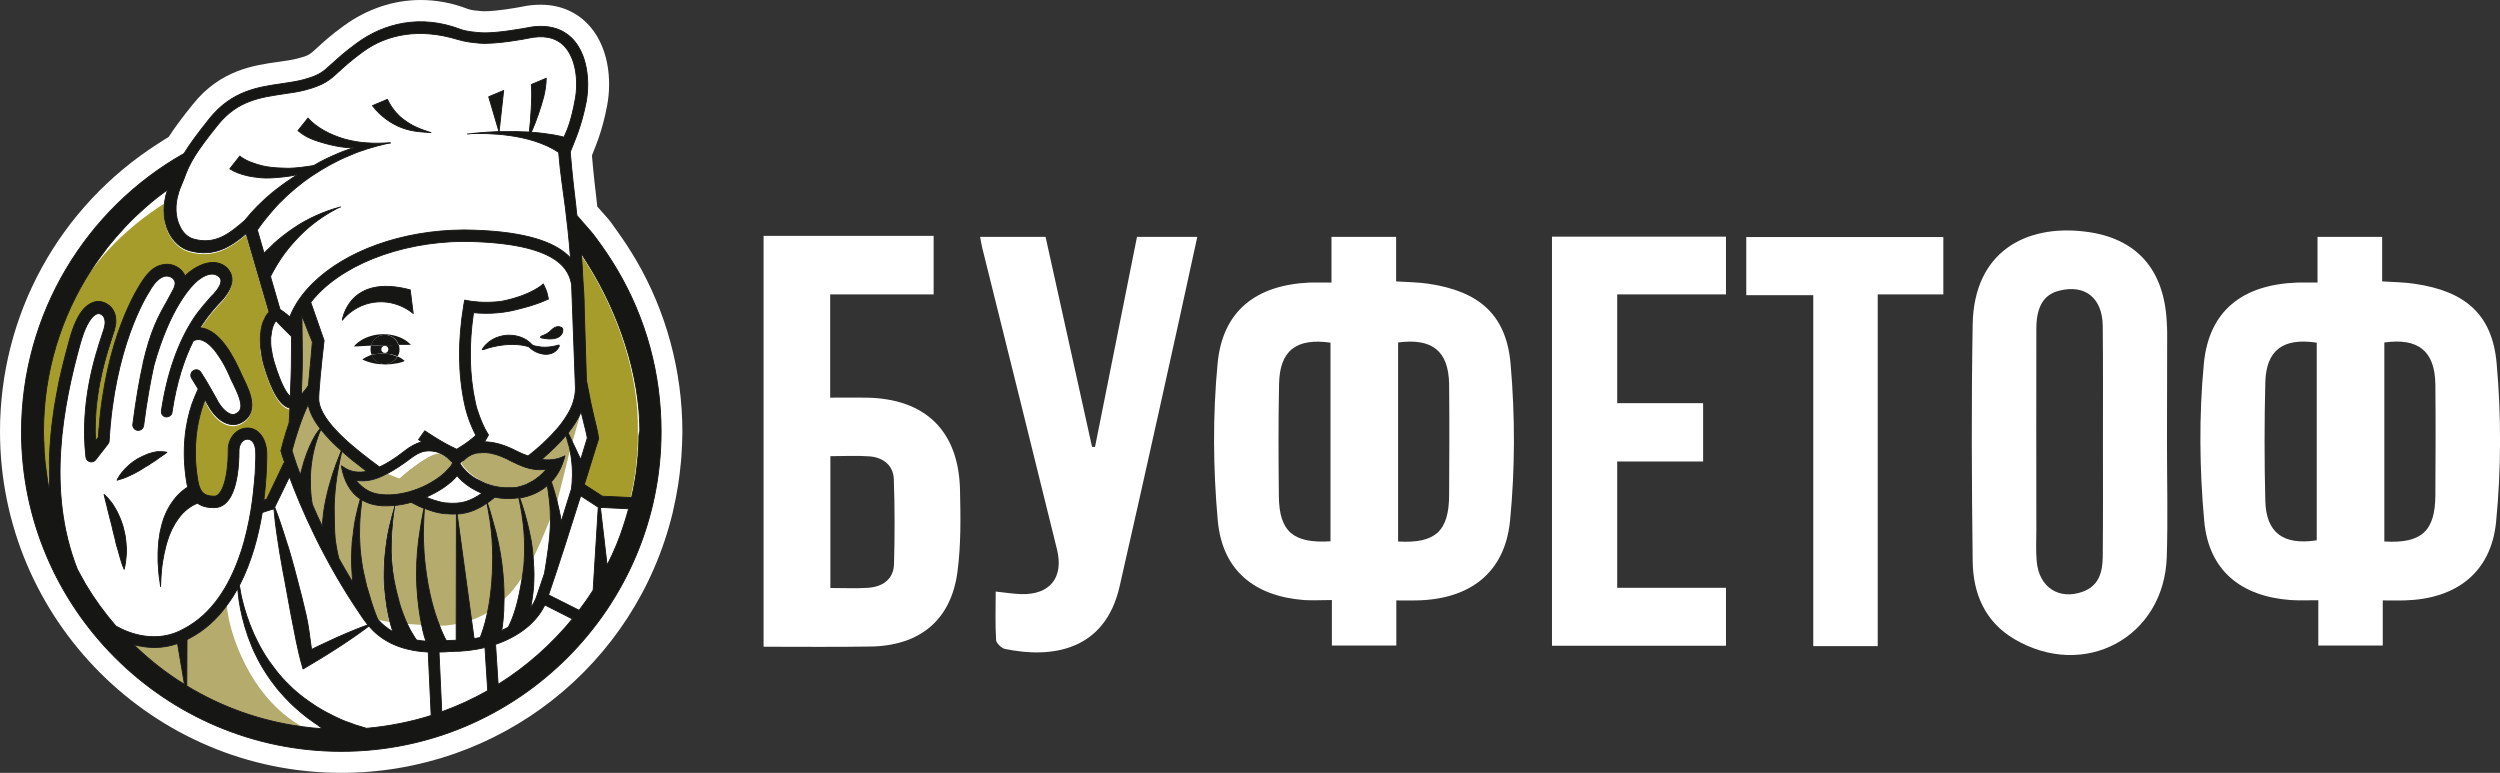 <?xml version="1.0" encoding="UTF-8"?> <svg xmlns="http://www.w3.org/2000/svg" xmlns:xlink="http://www.w3.org/1999/xlink" version="1.1" id="Layer_1" x="0px" y="0px" viewBox="0 0 1268.7 392.2" style="enable-background:new 0 0 1268.7 392.2;" xml:space="preserve"><rect x="0" y="0" width="1268.7" height="392.2" fill="#333333" stroke="none"/> <style type="text/css"> .st0{fill:#FFFFFF;} .st1{fill:#B4AB6D;} .st2{clip-path:url(#SVGID_00000149370524013002235170000017045787205354216334_);fill:#B4AB6D;} .st3{clip-path:url(#SVGID_00000112595941538275286850000006226235630622578818_);fill:#B4AB6D;} .st4{clip-path:url(#SVGID_00000066499885512342873860000006235323574742400421_);fill:#B4AB6D;} .st5{clip-path:url(#SVGID_00000170984834993902811740000008255092303069255867_);fill:#B4AB6D;} .st6{fill:#161615;} .st7{clip-path:url(#SVGID_00000120544379884806830200000017427861615121705369_);fill:#B4AB6D;} .st8{clip-path:url(#SVGID_00000176030479965751637900000007409188732494913182_);fill:#B4AB6D;} .st9{clip-path:url(#SVGID_00000046298339532625538190000004633342207051867014_);fill:#B4AB6D;} .st10{clip-path:url(#SVGID_00000106826864270810401790000005775101685976733577_);fill:#B4AB6D;} .st11{clip-path:url(#SVGID_00000072250578589740316920000013438680861271885969_);fill:#B4AB6D;} .st12{clip-path:url(#SVGID_00000122000021493613443410000003223558049866530963_);fill:#B4AB6D;} .st13{clip-path:url(#SVGID_00000063634409054818744800000003289213853423776134_);fill:#B4AB6D;} .st14{clip-path:url(#SVGID_00000140708110013727393080000014757197390355664799_);fill:#B4AB6D;} .st15{fill:#A69C2C;} .st16{clip-path:url(#SVGID_00000021803175784188816950000005288322856040080551_);fill:#B4AB6D;} .st17{clip-path:url(#SVGID_00000163051205063358874800000005919303716620647352_);fill:#B4AB6D;} .st18{clip-path:url(#SVGID_00000084493990887215443390000004897240104503210933_);fill:#B4AB6D;} .st19{clip-path:url(#SVGID_00000158748456384719508510000010953121626822801067_);fill:#A69C2C;} .st20{clip-path:url(#SVGID_00000020388176643837503530000000293750503580826532_);fill:#A69C2C;} .st21{clip-path:url(#SVGID_00000169544912298177856280000000303021324825886606_);fill:#A69C2C;} .st22{clip-path:url(#SVGID_00000129198651737435772460000013154266479208342202_);fill:#A69C2C;} .st23{clip-path:url(#SVGID_00000181050727281727178900000016749278213640666550_);fill:#A69C2C;} .st24{clip-path:url(#SVGID_00000047053089685870127250000004113395382569985438_);fill:#A69C2C;} .st25{clip-path:url(#SVGID_00000181805569188907410430000004334568993710371987_);fill:#A69C2C;} .st26{clip-path:url(#SVGID_00000137098957174795794780000002114053192263634860_);fill:#A69C2C;} .st27{clip-path:url(#SVGID_00000147196274031325375440000007228757249038966719_);fill:#A69C2C;} .st28{clip-path:url(#SVGID_00000015344109976488966090000012785133568300786599_);fill:#A69C2C;} .st29{clip-path:url(#SVGID_00000095335973864496211070000000307232667486866337_);fill:#A69C2C;} .st30{fill:none;stroke:#161615;stroke-width:0.443;stroke-linecap:round;stroke-linejoin:round;stroke-miterlimit:10;} </style> <g> <path class="st0" d="M173.2,392.2C77.7,392.2,0,314.5,0,219c0-59.4,30-114,80.2-146.1c1.7-1.1,3.5-2.3,5.4-3.4 c2.9-4.5,6.7-9.7,12.3-16.6c13.9-17.4,31-19.8,43.4-21.5c3.6-0.5,6.9-1,9.7-1.7c5.7-1.5,6.1-1.9,10-5.5c2.7-2.5,6.8-6.3,13.6-11.2 c11.7-8.5,25.2-13,38.9-13c8,0,16,1.5,23.8,4.5c1.8,0.7,4.2,0.9,6.5,1.1l1,0.1c0.4,0,0.9,0,1.4,0c5.8,0,15.7-1.7,18.7-2.3 c3.1-0.7,6.4-1,9.5-1c11.5,0,18.9,4.9,23.1,9c11.5,11.2,13.1,29.2,10.6,42.2c-1.1,5.9-2.6,11.6-4.5,17c-0.7,2-2.2,5.8-3.2,8.3 c0.9,10.7,1.8,17.8,2.6,24.8l0.1,1.1c1.7,2,4,4.6,4.5,5.1c1.8,1.9,3.9,4.9,5.7,7.5l0.4,0.6c3.2,4.4,6.2,9.1,9,13.8 c15.4,26.3,23.6,56.5,23.6,87.4c0,3.8-0.2,7.7-0.5,12.4l-0.2,2.5c-0.4,4.4-0.9,8.4-1.5,12.3c-0.7,4.3-1.5,8.3-2.5,12.7l-0.2,1 C322.6,337.8,253.4,392.2,173.2,392.2"></path> <path class="st0" d="M331.1,256.4c0.9-3.8,1.7-7.7,2.3-11.6c0-0.1,0-0.2,0-0.2c0.6-3.8,1-7.6,1.4-11.5c0.1-0.8,0.1-1.6,0.2-2.4 c0.3-3.9,0.5-7.7,0.5-11.6c0-29.2-7.6-57.1-22.1-81.8c-2.6-4.4-5.4-8.7-8.4-12.9c-0.8-1.1-3.7-5.2-5.4-7.1 c-0.8-0.9-6.8-7.8-6.8-7.8l0,0l0,0c-0.2-1.5-0.4-3-0.5-4.5c-0.9-7.7-1.9-15.6-2.9-27.8c0,0,3-7.3,4-10.2c1.4-4,2.9-9.1,4.1-15.3 c1.8-9.8,0.9-24.2-7.5-32.4c-3.8-3.7-11-7.6-22.9-5c-0.2,0-15.6,3-23.2,2.4c-3-0.3-6.8-0.4-10.5-1.8c-19.9-7.5-38.4-3.1-52.4,7.2 c-6.3,4.6-9.9,8-12.6,10.4c-4.5,4.2-6.4,5.9-14.6,8.1c-3.4,0.9-7.1,1.4-11,2c-11.8,1.7-25.1,3.6-36.4,17.6 c-6.4,8-10.2,13.2-13,17.8c-2.5,1.4-4.9,2.9-7.3,4.5C40.7,111.5,11,162.3,11,219.3c0,89.5,72.8,162.3,162.3,162.3 c76.3,0,140.5-53,157.7-124.1C331,256.9,331,256.7,331.1,256.4"></path> <path class="st1" d="M276,238.1L276,238.1L276,238.1z"></path> <path class="st1" d="M251.2,230.3L251.2,230.3c-0.1,0-0.2-0.1-0.3-0.1C251,230.3,251.1,230.3,251.2,230.3"></path> <path class="st1" d="M288.8,226.5L288.8,226.5c-0.1-0.2-0.1-0.4-0.2-0.6l0,0C288.7,226.1,288.7,226.3,288.8,226.5"></path> <g> <g> <g> <g> <defs> <rect id="SVGID_1_" x="182.4" y="253.7" width="17.8" height="61.9"></rect> </defs> <clipPath id="SVGID_00000065789766844327028930000005313550441575555750_"> <use xlink:href="#SVGID_1_" style="overflow:visible;"></use> </clipPath> <path style="clip-path:url(#SVGID_00000065789766844327028930000005313550441575555750_);fill:#B4AB6D;" d="M194.3,256.7 c-4.2-0.2-7.7-1.3-10.7-3l0,0c-0.1,0.5-0.1,1-0.2,1.5c0,0.2,0,0.3-0.1,0.5c0,0.1,0,0.2,0,0.3c0,0.2-0.1,0.4-0.1,0.6 c0,0.1,0,0.2,0,0.3c0,0.3-0.1,0.6-0.1,0.8c-0.2,1.6-0.3,3.4-0.5,5.3c-0.1,1.9-0.2,3.9-0.2,5.9c-0.1,2,0,4.2,0.1,6.3 c0.1,2.1,0.2,4.3,0.5,6.4c0.2,2.1,0.6,4.3,0.9,6.4c0.3,1.9,0.8,3.7,1.2,5.5c0,0.2,0.1,0.4,0.1,0.6c0.5,2.4,1.1,4.7,1.6,6.7 c1.7,6.2,3.4,10.7,4.6,13.5c0,0,0,0,0.1,0.1c1.7,0.4,3.7,0.9,6.1,1.2c-1.1-4.1-2.3-10.1-2.9-18.9c-0.1-2.2-0.2-4.5-0.1-6.8 c0-2.3,0.2-4.5,0.3-6.7c0.2-2.2,0.4-4.4,0.7-6.5c0.5-4.2,1.4-8,2.1-11.2c0.8-3.3,1.6-5.9,2.1-7.8c0.1-0.3,0.2-0.5,0.2-0.8 c0-0.1,0.1-0.3,0.1-0.4c-1.4,0.1-2.8,0.2-4.2,0.2C195.5,256.8,194.9,256.8,194.3,256.7"></path> </g> </g> </g> </g> <g> <g> <g> <g> <defs> <rect id="SVGID_00000132805593998654935260000017609704042566847644_" x="288.3" y="208.9" width="6.7" height="15.3"></rect> </defs> <clipPath id="SVGID_00000081626998778276999010000015043137025869764753_"> <use xlink:href="#SVGID_00000132805593998654935260000017609704042566847644_" style="overflow:visible;"></use> </clipPath> <path style="clip-path:url(#SVGID_00000081626998778276999010000015043137025869764753_);fill:#B4AB6D;" d="M288.9,220.8 c0.2,0.3,0.8,1.5,1.5,3.1c0,0.1,0.1,0.2,0.1,0.3l4.4-15.3l0,0c-1.6,3.8-4,7.4-6.7,10.7C288.4,220.1,288.7,220.4,288.9,220.8"></path> </g> </g> </g> </g> <path class="st1" d="M288.8,226.5c-0.1-0.2-0.1-0.4-0.2-0.6c-0.6-2-1.1-3.8-1.4-4.9c-3.7,4.4-8,8.3-12.1,11.7 c0,0.1,0.1,0.2,0.1,0.3c5.3,0.6,8.9-0.8,11.4-1.9c-1.4,5.6-3.9,9.9-6.9,13.2c0.4,1.2,0.8,2.4,1.2,3.7c0.5,1.7,1.1,3.5,1.5,5.3 c0.1,0.3,0.1,0.5,0.2,0.8l0,0c0,0.2,0.1,0.3,0.1,0.5c1.9-7.1,4.7-18.5,6.5-25.9c-0.1-0.3-0.1-0.6-0.2-0.9 C289,227.4,288.9,227,288.8,226.5"></path> <g> <g> <g> <g> <defs> <rect id="SVGID_00000150101894884967656960000004211555078340288438_" x="214.9" y="258" width="16.7" height="59.4"></rect> </defs> <clipPath id="SVGID_00000023243020157297051350000013191977856710025355_"> <use xlink:href="#SVGID_00000150101894884967656960000004211555078340288438_" style="overflow:visible;"></use> </clipPath> <path style="clip-path:url(#SVGID_00000023243020157297051350000013191977856710025355_);fill:#B4AB6D;" d="M225.9,317.5 c1.8-0.2,3.7-0.5,5.6-0.8l0.1-55.7c-0.6,0-1.3,0.1-1.9,0.1c-1.3,0-2.6-0.1-4.1-0.2c-0.2,0-4-0.2-10.2-2.7 c-0.2,1.8-0.5,5.5-0.5,10.3c0,3.5,0,7.5,0.3,11.8c0.1,2.1,0.4,4.4,0.6,6.6c1.6,14,4.6,24.1,7.1,30.7 C223.9,317.4,224.9,317.5,225.9,317.5"></path> </g> </g> </g> </g> <g> <g> <g> <g> <defs> <rect id="SVGID_00000100383075192526793990000000245424451460252044_" x="198.6" y="254.9" width="16.7" height="62.2"></rect> </defs> <clipPath id="SVGID_00000126307463450754873030000017532090046020394400_"> <use xlink:href="#SVGID_00000100383075192526793990000000245424451460252044_" style="overflow:visible;"></use> </clipPath> <path style="clip-path:url(#SVGID_00000126307463450754873030000017532090046020394400_);fill:#B4AB6D;" d="M200.4,296 c0.4,2.1,0.9,4.1,1.4,6c0.7,3,1.5,5.8,2.4,8.2c0.9,2.4,1.8,4.6,2.6,6.4c2.2,0.2,4.7,0.4,7.4,0.5c-1-4.9-2.1-11.8-2.5-20.2 c-0.1-2.1-0.1-4.3-0.1-6.5c0-6.8,0.6-14.3,2-22.2c0.5-3.6,1.1-6.6,1.5-8.6c0.1-0.7,0.3-1.2,0.4-1.7c-0.5-0.2-1-0.4-1.6-0.7 c-0.4-0.2-0.8-0.4-1.2-0.5c-0.1-0.1-0.3-0.1-0.4-0.2c-0.5-0.2-1-0.5-1.5-0.8c0,0,0,0-0.1,0c-0.6-0.3-1.1-0.6-1.7-0.9 c-2.7,0.8-5.5,1.3-8.3,1.6v0.1c-0.1,0.3-0.1,0.7-0.2,1.2c-0.3,1.9-0.7,4.6-1,7.9s-0.6,7.1-0.6,11.2c0,2,0.1,4.2,0.1,6.3 c0.2,2.1,0.3,4.3,0.6,6.4C199.6,291.8,200,293.9,200.4,296"></path> </g> </g> </g> </g> <path class="st6" d="M199.2,175.1c-1.6,0-3.4,0-5.1,0.1c-1.7,0-3.5,0.2-5.1,0.2c-0.3,0-0.5,0-0.7,0c-0.1,0.3-0.2,0.6-0.2,1 c-0.2,1.3,0.1,2.6,0.5,3.7c0.7-0.2,1.3-0.3,2.1-0.4c1.3-0.2,2.7-0.4,4.1-0.3c1.4,0.1,2.8,0.2,4.1,0.5c1.1,0.2,2.1,0.6,2.9,1 c0.4-0.8,0.8-1.7,0.9-2.6c0.1-1.1,0-2.2-0.3-3.2c-0.2,0-0.5,0-0.7,0C200.8,175.1,200,175,199.2,175.1 M195.1,179.1 c-1-0.1-1.7-1-1.6-2c0.1-0.9,0.9-1.6,1.8-1.6c0.1,0,0.2,0,0.2,0c1,0.1,1.7,1,1.6,2S196.1,179.2,195.1,179.1"></path> <path class="st6" d="M207.6,174.1c-0.7-0.6-1.6-1.4-3-2.1c-0.7-0.4-1.4-0.7-2.2-1c-0.8-0.3-1.7-0.6-2.6-0.8s-1.9-0.4-2.9-0.5 s-2-0.1-3-0.1c-4,0.1-7.9,1.4-10.5,3c-1.3,0.8-2.3,1.6-2.9,2.2c-0.6,0.6-0.9,1-0.9,1s0.5,0,1.4,0c0.8,0,2-0.1,3.4-0.2 c1.1-0.1,2.5-0.1,3.9-0.2c0.9-3.5,4.3-5.9,8-5.4c2.9,0.4,5.2,2.4,6,5c0.5,0,1,0,1.5,0c0.7,0,1.3,0,1.9,0s1.1,0,1.5,0 c0.9,0,1.4-0.1,1.4-0.1S208.2,174.7,207.6,174.1"></path> <path class="st6" d="M196.2,170c-3.7-0.5-7.1,1.9-8,5.4c0.3,0,0.5,0,0.7,0c1.7-0.1,3.4-0.2,5.1-0.2c1.7-0.1,3.4-0.1,5.1-0.1 c0.8,0,1.6,0,2.4,0c0.3,0,0.5,0,0.7,0C201.4,172.5,199.1,170.4,196.2,170"></path> <path class="st6" d="M195.3,184.7c-0.3,0-0.6,0-0.9-0.1c-2.7-0.3-4.9-2.1-5.8-4.5c-0.5,0.1-1,0.3-1.4,0.5c-1,0.4-1.8,0.8-2.4,1.2 c-0.6,0.3-0.9,0.6-0.9,0.6s0.4,0.2,1,0.5s1.5,0.6,2.5,0.9c1,0.3,2.2,0.6,3.4,0.8c1.2,0.2,2.5,0.2,3.8,0.3s2.6,0,3.9-0.1 c1.3-0.2,2.4-0.3,3.4-0.5s1.9-0.5,2.5-0.7s1-0.4,1-0.4s-0.3-0.3-0.8-0.7s-1.3-0.9-2.3-1.4c-0.2-0.1-0.4-0.1-0.5-0.2 C200.4,183.2,198,184.7,195.3,184.7"></path> <path class="st6" d="M194.7,179.4c-1.4-0.1-2.8,0.1-4.1,0.3c-0.7,0.1-1.4,0.3-2.1,0.5c1,2.4,3.1,4.2,5.8,4.5c0.3,0,0.6,0.1,0.9,0.1 c2.7,0,5.1-1.5,6.4-3.8c-0.9-0.4-1.9-0.8-2.9-1C197.5,179.6,196.1,179.4,194.7,179.4"></path> <g> <g> <g> <g> <defs> <rect id="SVGID_00000039818443227344163320000013679138539416831414_" x="169.6" y="228.9" width="16.5" height="66.6"></rect> </defs> <clipPath id="SVGID_00000117645537449615590070000009536960642765921694_"> <use xlink:href="#SVGID_00000039818443227344163320000013679138539416831414_" style="overflow:visible;"></use> </clipPath> <path style="clip-path:url(#SVGID_00000117645537449615590070000009536960642765921694_);fill:#B4AB6D;" d="M182.8,236.6 c-0.9-0.7-1.8-1.4-2.7-2.1c-0.3-0.2-0.5-0.4-0.8-0.6c-0.7-0.6-1.5-1.2-2.2-1.8c-0.3-0.2-0.6-0.5-0.8-0.7 c-1-0.8-1.9-1.6-2.9-2.5c-0.1,0.3-0.1,0.5-0.2,0.8c-0.4,1.6-0.9,3.9-1.4,6.7c-0.6,2.8-1.1,6-1.5,9.5c-0.2,1.7-0.4,3.5-0.5,5.4 c-0.2,1.8-0.2,3.7-0.3,5.5c0,1.8,0.1,13.3,0.5,16.5c0.4,4.1,1.1,7.5,1.9,10.1c2.2,3.9,4.5,7.9,7,12c0-0.1,0-0.2,0-0.3 c-0.2-2.1-0.4-4.3-0.5-6.6c-0.1-2.2-0.2-4.5-0.1-6.8c0-2.3,0.2-4.5,0.3-6.7c0.2-2.2,0.4-4.4,0.8-6.5c0.6-4.2,1.4-8,2.2-11.2 c0.2-0.8,0.4-1.5,0.6-2.2s0.4-1.3,0.5-1.9v-0.1c-5.1-3.4-8.3-9.2-9.6-16.8c0.9,0.3,4.5,4.5,12.9,2.7 C185,238.2,183.9,237.4,182.8,236.6C182.9,236.7,182.9,236.6,182.8,236.6"></path> </g> </g> </g> </g> <path class="st1" d="M255,231.6c-0.1,0-0.2-0.1-0.3-0.1c-1.2-0.5-2.3-0.9-3.4-1.1c-0.1,0-0.2-0.1-0.3-0.1c-1.1-0.3-2.1-0.5-3.1-0.6 c-0.1,0-0.1,0-0.2,0c-1-0.1-1.9-0.1-2.7-0.1h-0.1l0,0c-0.8,0-1.6,0.1-2.3,0.3c-0.1,0-0.1,0-0.2,0c-0.7,0.1-1.4,0.3-2,0.5 c-0.1,0-0.1,0-0.2,0.1c-0.6,0.2-1.2,0.5-1.7,0.7c0,0-0.1,0-0.1,0.1c-0.5,0.3-0.9,0.6-1.3,0.8l-0.1,0.1c-0.6,0.4-1.1,0.9-1.4,1.2 c-0.2,0.2-0.4,0.4-0.6,0.6c-0.1,0.1-0.2,0.2-0.3,0.3c-0.3,0.3-0.5,0.6-0.6,0.7c0.1,0.2,0.3,0.5,0.5,0.8c0.1,0.1,0.2,0.3,0.3,0.4 c0.2,0.2,0.3,0.4,0.5,0.7c0.2,0.2,0.3,0.4,0.5,0.6c0.2,0.2,0.3,0.4,0.5,0.5c0.2,0.2,0.4,0.5,0.6,0.7c0.3,0.3,0.6,0.6,0.9,0.9 c0.1,0.1,0.3,0.3,0.5,0.4c0.3,0.3,0.6,0.5,0.9,0.8s0.7,0.5,1,0.8c0.3,0.2,0.6,0.4,0.9,0.6c0.4,0.3,0.8,0.5,1.2,0.7 c0.2,0.1,0.4,0.2,0.6,0.4c0.1,0.1,0.2,0.1,0.3,0.2c0.5,0.3,1,0.5,1.5,0.8c0.2,0.1,0.4,0.2,0.6,0.3c0.1,0,0.1,0.1,0.2,0.1 c0.6,0.3,1.1,0.5,1.7,0.7c0,0,0.1,0,0.2,0.1c0.1,0,0.2,0.1,0.3,0.1c2.9,1.1,6,1.8,9.3,1.9l0,0c0.5,0,1.1,0.1,1.6,0.1 c0.7,0,1.3-0.1,2-0.1l0,0c0.1,0,0.2,0,0.2,0c0.7-0.1,1.4-0.2,2.1-0.3c0.1,0,0.2,0,0.3-0.1c0.7-0.1,1.3-0.3,2-0.5 c0.2,0,0.3-0.1,0.5-0.2c0.7-0.2,1.3-0.4,2-0.7c0.1,0,0.2-0.1,0.2-0.1c0.1,0,0.1-0.1,0.2-0.1l0,0c0.6-0.3,1.2-0.6,1.7-0.9 c0.3-0.2,0.6-0.3,0.9-0.5c0.2-0.1,0.3-0.2,0.5-0.3c0.3-0.2,0.6-0.4,0.9-0.6c0.2-0.2,0.4-0.3,0.6-0.5c0.3-0.2,0.5-0.4,0.8-0.6 c0.3-0.3,0.6-0.5,0.9-0.8c0.1-0.1,0.2-0.2,0.3-0.3c0.3-0.3,0.7-0.6,1-0.9c0.6-0.6,1.3-1.3,1.9-2.1c-0.4,0.1-0.8,0.1-1.2,0.1 c-0.2,0-0.4,0-0.6,0.1l0,0c-4.8,0.4-8.9-0.9-13-2.8l0,0l0,0c-1.3-0.6-2.6-1.2-4-1.9C257.5,232.7,256.2,232.1,255,231.6"></path> <g> <g> <g> <g> <defs> <rect id="SVGID_00000157991320777642670970000009821297837436734856_" x="148.2" y="205.3" width="14.3" height="35.7"></rect> </defs> <clipPath id="SVGID_00000078011872693745840770000014501009687058116284_"> <use xlink:href="#SVGID_00000157991320777642670970000009821297837436734856_" style="overflow:visible;"></use> </clipPath> <path style="clip-path:url(#SVGID_00000078011872693745840770000014501009687058116284_);fill:#B4AB6D;" d="M148.2,228.8 c0.5,1.6,1.9,6,4.2,12.3c0.5-2.3,1.1-4.6,1.9-6.9c1.6-5.1,3.8-10.1,5.9-13.5c0.8-1.3,1.6-2.3,2.3-3.1c-3.1-4-5.3-8.1-6.1-12.2 C153.2,211.8,150,221.8,148.2,228.8"></path> </g> </g> </g> </g> <path class="st1" d="M227.5,232.9c-1.1-0.9-2.7-2.1-4.7-2.9c-6.2,0.3-20.2,12.7-20.2,12.7l-5.8-2.3c-6.1,3.3-11.2,4.5-16.2,3.6 c2.1,2.3,4,4.1,6.3,5.3s4.9,1.8,8.4,2c3.3,0.2,6.6-0.2,9.8-0.9c1.6-0.4,3.2-0.8,4.7-1.3c3.1-1,6-2.4,8.6-3.8 c3.9-2.2,7.1-4.8,9.1-7.1c0.6-0.7,1.7-1.8,2.2-2.9C229.6,234.9,228.6,233.8,227.5,232.9"></path> <path class="st0" d="M222.8,230c-1-0.4-2.2-0.7-3.4-0.8c-3.5-0.3-6.1,0.1-10.8,3.6c-4.4,3.2-8.2,5.8-11.7,7.7l5.8,2.3 C202.7,242.7,216.6,230.3,222.8,230"></path> <g> <g> <g> <g> <defs> <rect id="SVGID_00000148635548965001159040000015570221063552893862_" x="157.5" y="218.1" width="15.7" height="49.2"></rect> </defs> <clipPath id="SVGID_00000178915342208021976580000004445708293767590816_"> <use xlink:href="#SVGID_00000148635548965001159040000015570221063552893862_" style="overflow:visible;"></use> </clipPath> <path style="clip-path:url(#SVGID_00000178915342208021976580000004445708293767590816_);fill:#B4AB6D;" d="M162.9,218.1 c-0.5,0.9-1,2-1.4,3.2c-5.8,15.8-3.8,30.4-3,34.8c1.5,3.5,3.2,7.2,5.1,11.2c0.1-1.7,0.2-3.4,0.4-5.2c0.2-1.9,0.5-3.8,0.8-5.7 c0.4-1.9,0.7-3.8,1.2-5.6c0.4-1.8,0.9-3.6,1.4-5.4c1-3.4,2-6.6,3-9.3s1.8-4.9,2.5-6.4c0.1-0.3,0.3-0.6,0.4-0.9 C169.4,225.3,165.8,221.7,162.9,218.1"></path> </g> </g> </g> </g> <g> <g> <g> <g> <defs> <rect id="SVGID_00000064337762988548567300000004550122443370073496_" x="247.3" y="252.4" width="18.9" height="51.9"></rect> </defs> <clipPath id="SVGID_00000059311624634720271560000001546323469057005212_"> <use xlink:href="#SVGID_00000064337762988548567300000004550122443370073496_" style="overflow:visible;"></use> </clipPath> <path style="clip-path:url(#SVGID_00000059311624634720271560000001546323469057005212_);fill:#B4AB6D;" d="M264.9,293.1 c0.1-0.7,0.2-1.4,0.3-2.1c0.3-2.1,0.5-4.2,0.7-6.4c0.2-2.2,0.2-4.3,0.2-6.5c0-2.1,0-4.3-0.2-6.3c-0.2-4.1-0.7-7.9-1.2-11.2 c-0.5-3.3-1.1-6-1.5-7.9c0-0.1,0-0.1,0-0.2c-1.5,0.2-3,0.4-4.6,0.4c-0.2,0-0.4,0-0.6,0c-2.4,0-4.8-0.3-7-0.7 c-0.6,0.5-1.2,0.9-1.8,1.4c-0.1,0.1-0.1,0.1-0.2,0.2c-0.6,0.5-1.2,0.9-1.8,1.3c0.7,1.9,1.7,5,2.8,9.1c4.7,15.6,5.8,29.8,5.7,40 C258.9,301.3,261.9,297.7,264.9,293.1"></path> </g> </g> </g> </g> <g> <g> <g> <g> <defs> <rect id="SVGID_00000012437367175776671480000011922759271017840003_" x="231.9" y="255.4" width="18.1" height="59.2"></rect> </defs> <clipPath id="SVGID_00000034804021070680316250000008406112849785150638_"> <use xlink:href="#SVGID_00000012437367175776671480000011922759271017840003_" style="overflow:visible;"></use> </clipPath> <path style="clip-path:url(#SVGID_00000034804021070680316250000008406112849785150638_);fill:#B4AB6D;" d="M248.6,264.6 c-0.5-4-1.2-7.2-1.6-9.2c-1.2,0.8-2.3,1.5-3.5,2.2c-3.5,1.9-7.2,3.1-11.6,3.4l7.3,53.7c2.7-1,5.5-2.2,8.2-3.8 c1.4-6.7,2.6-16,2.5-27.8c-0.1-2.2,0-4.5-0.2-6.6C249.5,272,249.1,268,248.6,264.6"></path> </g> </g> </g> </g> <g> <g> <g> <g> <defs> <rect id="SVGID_00000160911108723965763500000003524473662313496470_" x="94.8" y="307.2" width="58.8" height="61.7"></rect> </defs> <clipPath id="SVGID_00000181058445986933288030000009143648985130389157_"> <use xlink:href="#SVGID_00000160911108723965763500000003524473662313496470_" style="overflow:visible;"></use> </clipPath> <path style="clip-path:url(#SVGID_00000181058445986933288030000009143648985130389157_);fill:#B4AB6D;" d="M115.1,307.2 c-5,6.8-11.2,12.7-19,16.8c-0.4,0.2-0.8,0.4-1.3,0.7l-0.1,23.5c17.6,10.7,37.5,18,58.8,20.7C126.3,353.7,116,320.1,115.1,307.2 "></path> </g> </g> </g> </g> <g> <g> <g> <g> <defs> <rect id="SVGID_00000182520866803714898230000006072015653301888175_" x="67.9" y="326.7" width="25.7" height="20.7"></rect> </defs> <clipPath id="SVGID_00000121277434279895679280000009543284150219087006_"> <use xlink:href="#SVGID_00000182520866803714898230000006072015653301888175_" style="overflow:visible;"></use> </clipPath> <path style="clip-path:url(#SVGID_00000121277434279895679280000009543284150219087006_);fill:#B4AB6D;" d="M78.4,328.6 c-3.7,0-7.2-0.5-10.5-1.4c7.8,7.6,16.4,14.3,25.7,20.1l-3.5-20.7C86.1,328,82.2,328.6,78.4,328.6"></path> </g> </g> </g> </g> <g> <g> <g> <g> <defs> <rect id="SVGID_00000065780193508760401380000004784804448254290573_" x="263.7" y="246.3" width="15.5" height="37"></rect> </defs> <clipPath id="SVGID_00000092440398106117152260000003747989377673468300_"> <use xlink:href="#SVGID_00000065780193508760401380000004784804448254290573_" style="overflow:visible;"></use> </clipPath> <path style="clip-path:url(#SVGID_00000092440398106117152260000003747989377673468300_);fill:#B4AB6D;" d="M279.2,263.4 c0-1.3-0.1-2.6-0.1-3.9c-0.1-1.8-0.2-3.7-0.4-5.5c-0.2-1.8-0.4-3.6-0.7-5.3c-0.1-0.8-0.2-1.6-0.4-2.4c-4,3.5-8.9,5.5-13.9,6.3 v0.1c0.6,1.8,1.6,4.5,2.5,7.7c0.9,3.2,2,7,2.7,11.1c0.4,2.1,0.7,4.2,1.1,6.4c0.2,1.8,0.4,3.6,0.5,5.4c1.3-2.6,2.6-5.4,3.9-8.4 C276.2,270.8,277.8,267,279.2,263.4"></path> </g> </g> </g> </g> <path class="st15" d="M298.3,134.7c-1-1.6-2-3.3-3.1-4.9l-0.6-1.1l0,0v0.1c0.3,3.9,0.6,8.2,0.8,13.2l0,0c0,0.2,0.5,7.2,0.5,7.5 c0.2,2.4,0.2,4.9,0.2,7.5c0.3,10.7,0.9,28.5,1.1,36.2c1.8,9.6,3,15.1,3.9,18.9c0.3,1.2,0.6,2.3,0.8,3.2c0.7,2.6,1.1,4.4,1.4,7 l0.1,0.6l-0.2,0.6c-0.1,0.2-2.3,7.4-5.6,17.9c-0.5,1.5-1,3.1-1.5,4.7l7.5,4.9l0,0l1.5,1l14.9,0.7c0-0.2,0.1-0.4,0.1-0.5 c0.9-3.9,1.6-7.8,2.2-11.8v-0.1c0.2-1.3,0.4-2.7,0.5-4c0-0.1,0-0.3,0-0.4c0.1-1.3,0.3-2.5,0.4-3.8c0-0.3,0-0.6,0.1-0.8 c0.1-1.1,0.2-2.3,0.2-3.4c0-0.4,0-0.9,0.1-1.3c0-1,0.1-2,0.1-3c0-0.6,0-1.2,0-1.9c0-0.8,0-1.7,0-2.5 C324.3,190.4,313.6,159.1,298.3,134.7"></path> <g> <g> <g> <g> <defs> <rect id="SVGID_00000150786543792841377690000017900522800483622290_" x="152.9" y="195.6" width="3.6" height="4.8"></rect> </defs> <clipPath id="SVGID_00000030457241225274912540000010080173407770627482_"> <use xlink:href="#SVGID_00000150786543792841377690000017900522800483622290_" style="overflow:visible;"></use> </clipPath> <path style="clip-path:url(#SVGID_00000030457241225274912540000010080173407770627482_);fill:#B4AB6D;" d="M156.5,195.6 c-1.3,1.2-2.5,2.8-3.6,4.8C154.1,198.6,155,198,156.5,195.6"></path> </g> </g> </g> </g> <g> <g> <g> <g> <defs> <rect id="SVGID_00000065053522447465519610000013160936193222106798_" x="156.5" y="187.1" width="0.8" height="8.5"></rect> </defs> <clipPath id="SVGID_00000151522588000644795000000016217952589920516280_"> <use xlink:href="#SVGID_00000065053522447465519610000013160936193222106798_" style="overflow:visible;"></use> </clipPath> <path style="clip-path:url(#SVGID_00000151522588000644795000000016217952589920516280_);fill:#B4AB6D;" d="M157.3,187.1 c-0.3,2.9-0.6,5.9-0.8,8.5C156.8,192,157.1,189.4,157.3,187.1"></path> </g> </g> </g> </g> <g> <g> <g> <g> <defs> <rect id="SVGID_00000130622232408841363220000002214600227278710972_" x="152.9" y="160.2" width="5.6" height="40.2"></rect> </defs> <clipPath id="SVGID_00000154412486973848493560000001460079458851757246_"> <use xlink:href="#SVGID_00000130622232408841363220000002214600227278710972_" style="overflow:visible;"></use> </clipPath> <path style="clip-path:url(#SVGID_00000154412486973848493560000001460079458851757246_);fill:#B4AB6D;" d="M156.8,169.3 l-3.6-9.1l0.1,7.7l0.1,6c0,0.6,0,1.2,0,1.8c0,7.2,0,11.7-0.5,24.7c1.1-1.9,2.4-3.6,3.6-4.8c0.2-2.6,0.5-5.6,0.8-8.5 c0.4-4.4,0.7-7.1,1-11.2c0.1-0.7,0.1-1.5,0.2-2.4L156.8,169.3z"></path> </g> </g> </g> </g> <g> <g> <g> <g> <defs> <rect id="SVGID_00000145044052369000180540000004759717753760419489_" x="132.1" y="175.8" width="0.1" height="1.6"></rect> </defs> <clipPath id="SVGID_00000002360636324806683320000011301525473796187267_"> <use xlink:href="#SVGID_00000145044052369000180540000004759717753760419489_" style="overflow:visible;"></use> </clipPath> <path style="clip-path:url(#SVGID_00000002360636324806683320000011301525473796187267_);fill:#A69C2C;" d="M132.3,177.4 c-0.1-0.5-0.1-1.1-0.1-1.6C132.2,176.3,132.2,176.8,132.3,177.4"></path> </g> </g> </g> </g> <g> <g> <g> <g> <defs> <rect id="SVGID_00000166675494282511756050000015386078094466913688_" x="132.7" y="163.8" width="0.7" height="2.6"></rect> </defs> <clipPath id="SVGID_00000042722697355585025120000016997532096950052999_"> <use xlink:href="#SVGID_00000166675494282511756050000015386078094466913688_" style="overflow:visible;"></use> </clipPath> <path style="clip-path:url(#SVGID_00000042722697355585025120000016997532096950052999_);fill:#A69C2C;" d="M132.7,166.3 c0.2-0.9,0.4-1.7,0.7-2.6C133.1,164.6,132.9,165.4,132.7,166.3"></path> </g> </g> </g> </g> <g> <g> <g> <g> <defs> <rect id="SVGID_00000086656401394367725200000006460013039148489351_" x="132.2" y="167.3" width="0.3" height="2.4"></rect> </defs> <clipPath id="SVGID_00000086690302508904465860000005436461462945125283_"> <use xlink:href="#SVGID_00000086656401394367725200000006460013039148489351_" style="overflow:visible;"></use> </clipPath> <path style="clip-path:url(#SVGID_00000086690302508904465860000005436461462945125283_);fill:#A69C2C;" d="M132.2,169.7 c0.1-0.8,0.2-1.6,0.3-2.4C132.3,168.1,132.2,168.9,132.2,169.7"></path> </g> </g> </g> </g> <g> <g> <g> <g> <defs> <rect id="SVGID_00000015312565599389846390000013469438831121480117_" x="133.5" y="158.5" width="3" height="4.9"></rect> </defs> <clipPath id="SVGID_00000075861641112044708060000013500780470496336260_"> <use xlink:href="#SVGID_00000015312565599389846390000013469438831121480117_" style="overflow:visible;"></use> </clipPath> <path style="clip-path:url(#SVGID_00000075861641112044708060000013500780470496336260_);fill:#A69C2C;" d="M133.5,163.4 c0.7-1.9,1.7-3.5,3-4.8v-0.1C135.2,159.8,134.2,161.5,133.5,163.4"></path> </g> </g> </g> </g> <g> <g> <g> <g> <defs> <rect id="SVGID_00000170278682734874808560000003000095216737941945_" x="132" y="171.3" width="0" height="2.2"></rect> </defs> <clipPath id="SVGID_00000018208277829416334560000002357096657105403833_"> <use xlink:href="#SVGID_00000170278682734874808560000003000095216737941945_" style="overflow:visible;"></use> </clipPath> <path style="clip-path:url(#SVGID_00000018208277829416334560000002357096657105403833_);fill:#A69C2C;" d="M132,173.5 c0-0.7,0-1.5,0-2.2C132,172,132,172.7,132,173.5"></path> </g> </g> </g> </g> <g> <g> <g> <g> <defs> <path id="SVGID_00000008859260835994090740000013312504457948676238_" d="M142.5,228.9L142.5,228.9L142.5,228.9z"></path> </defs> <clipPath id="SVGID_00000181770674388976323920000018009090598389622443_"> <use xlink:href="#SVGID_00000008859260835994090740000013312504457948676238_" style="overflow:visible;"></use> </clipPath> <path style="clip-path:url(#SVGID_00000181770674388976323920000018009090598389622443_);fill:#A69C2C;" d="M142.5,228.9 L142.5,228.9L142.5,228.9z"></path> </g> </g> </g> </g> <g> <g> <g> <g> <defs> <rect id="SVGID_00000037692289610687657160000004607290778516658334_" x="132.8" y="181" width="0.1" height="0.4"></rect> </defs> <clipPath id="SVGID_00000096051221581750517250000007759784507355736486_"> <use xlink:href="#SVGID_00000037692289610687657160000004607290778516658334_" style="overflow:visible;"></use> </clipPath> <path style="clip-path:url(#SVGID_00000096051221581750517250000007759784507355736486_);fill:#A69C2C;" d="M132.9,181.4 c0-0.1,0-0.3-0.1-0.4C132.9,181.1,132.9,181.2,132.9,181.4"></path> </g> </g> </g> </g> <g> <g> <g> <g> <defs> <rect id="SVGID_00000163034974118024369110000012735732259191232160_" x="22.1" y="102.8" width="124.9" height="151.2"></rect> </defs> <clipPath id="SVGID_00000179636457202512189050000001473861015258025622_"> <use xlink:href="#SVGID_00000163034974118024369110000012735732259191232160_" style="overflow:visible;"></use> </clipPath> <path style="clip-path:url(#SVGID_00000179636457202512189050000001473861015258025622_);fill:#A69C2C;" d="M25.4,226.9 c0.3-4.5,0.8-8.9,1.3-13.3c0.6-4.3,1.3-8.6,2-12.7c0.8-4.1,1.6-8.2,2.5-12.1c0.6-2.6,1.2-5.2,1.9-7.6c0.7-2.8,1.5-5.6,2.2-8.2 c4-14.3,8.7-17.6,11.8-18.8c2.8-1.1,6.1-0.4,8.5,1.7c2.2,2,3.3,5,3.2,8.5c0,1.2-0.2,2.4-0.6,3.7c-0.2,0.8-0.6,2.1-1.2,3.7 c-2.6,8-8,24.4-8.6,44.1c-0.1,2.8-0.1,5.6,0.1,8.5l1.4-1.8c0.1-1.4,0.2-2.9,0.3-4.2c0.1-0.6,0.1-1.2,0.2-1.8 c0.1-0.7,0.1-1.4,0.2-2.1c0.1-0.8,0.2-1.7,0.2-2.5c0-0.4,0.1-0.8,0.1-1.1c1.2-11.1,3.1-20.6,5.2-28.7 c4.6-17.7,10.3-29.1,13.4-34.4c4.7-8.3,7.9-11.9,13.2-12.8c0.6-0.1,1.3-0.2,2-0.2c3.5,0,6.8,1.8,8.5,4.6 c0.2,0.4,0.5,0.8,0.7,1.4c1.5-1.5,3-2.7,4.4-3.6c10.1-6.3,15.6-2,17.3-0.1c1.1,1.2,2,2.7,2.1,4.7c0.3,3.2-1.2,7.5-6.8,13.2 c0,0-4.5,4.6-8.4,10.6c-0.3,0.5-0.6,1-1,1.5c0.4,0,0.7,0,1.1,0.1c6.6,1.3,13,8.5,18.9,21.4l0.1,0.2c0.3,0.9,1,2.2,1.7,3.7 c1.9,3.9,4.3,8.8,4.4,13.4c0.1,1.5-0.1,3-0.7,4.4c-1,2.5-3,4.4-5.9,5.5c-0.8,0.3-1.8,0.5-2.8,0.5c-4,0-9.2-2.8-13.4-10.9 c-0.3-0.6-0.6-1.2-0.9-1.7c-2.4,5.9-5.1,15.3-4.9,27.6c0.1,4.1,0.4,8.5,1.2,13.2c1,6,3.2,8.1,8.5,8c3.5,0,6.9-8.1,6.9-23.5 c0-6.1,4.4-11.1,9.8-11.1c6,0,9.8,6.2,9.8,13.3c0,0.1,0,0.4,0,0.8c0,2.6-0.1,11.3-1.5,22.5c0.5-0.2,1-0.3,1.4-0.4l9-18.9 c-1-3.1-1.5-4.9-1.6-5l-0.2-0.7l0,0l0,0l0.2-0.7c0.3-1.3,1.8-7,4-13.4c0.1-2.7,0.3-5.2,0.4-7.5c-4.9-1.2-9-8-13.1-21.5 c-0.4-1.4-0.8-2.9-1.1-4.3c0-0.1,0-0.3-0.1-0.4c-0.2-1.2-0.4-2.4-0.6-3.6c-0.1-0.5-0.1-1.1-0.1-1.6c0-0.6-0.1-1.1-0.1-1.7 c0-0.2,0-0.4,0-0.6c0-0.7,0-1.5,0-2.2c0-0.5,0-1,0.1-1.6c0.1-0.8,0.2-1.6,0.3-2.4c0.1-0.3,0.1-0.7,0.2-1 c0.2-0.9,0.4-1.7,0.7-2.6c0-0.1,0.1-0.2,0.2-0.4c0.7-1.9,1.7-3.6,3-4.9l-11.6-39.8c-7.8,6.5-16.2,12.1-28.8,8.6 c-4.3-1.2-8-4.5-10.4-9.2c-0.7-1.4-1.2-2.9-1.6-4.4c-0.2-0.6-0.3-1.1-0.4-1.7c-0.2-1-0.3-1.9-0.4-2.9c-0.1-0.7-0.1-1.4-0.2-2.1 c0-1.4,0.1-2.8,0.2-4.2c-9.7,6.2-19.4,13.9-28.1,23.3c-0.4,0.4-0.7,0.8-1.1,1.2c-1.2,1.3-2.4,2.7-3.5,4.1 c-0.7,0.8-1.3,1.6-1.9,2.4c-0.9,1.2-1.8,2.3-2.7,3.5c-15.3,23.7-24.1,51.8-24.1,81.7c0,1.5,0,2.9,0.1,4.4c0,0.6,0,1.1,0.1,1.7 c0,0.9,0.1,1.8,0.1,2.7c0,0.7,0.1,1.4,0.1,2.1c0,0.7,0.1,1.4,0.2,2c0.1,0.8,0.1,1.7,0.2,2.5c0,0.4,0.1,0.8,0.1,1.1 c0.3,2.2,0.6,4.5,0.9,6.7c0.3,2,0.7,3.9,1,5.8c0.1,0.5,0.2,0.9,0.3,1.4l0,0c0,0.1,0,0.2,0.1,0.3c-0.1-1.5-0.2-3-0.2-4.5 c-0.1-3.1-0.1-6.1-0.1-9.2l0,0v-0.1C25.1,232.9,25.2,229.9,25.4,226.9"></path> </g> </g> </g> </g> <g> <g> <g> <g> <defs> <rect id="SVGID_00000064344223062893280090000003384057807975284913_" x="51.1" y="181.9" width="5.2" height="28.7"></rect> </defs> <clipPath id="SVGID_00000027597896789383946580000014650013109920951992_"> <use xlink:href="#SVGID_00000064344223062893280090000003384057807975284913_" style="overflow:visible;"></use> </clipPath> <path style="clip-path:url(#SVGID_00000027597896789383946580000014650013109920951992_);fill:#A69C2C;" d="M51.1,210.6 c1.2-11,3.1-20.5,5.2-28.7C54.1,190,52.3,199.5,51.1,210.6"></path> </g> </g> </g> </g> <g> <g> <g> <g> <defs> <rect id="SVGID_00000009582695889634093690000011635705849825515948_" x="54.3" y="126.1" width="1.1" height="1.2"></rect> </defs> <clipPath id="SVGID_00000034084544125599369520000014471151287352961666_"> <use xlink:href="#SVGID_00000009582695889634093690000011635705849825515948_" style="overflow:visible;"></use> </clipPath> <path style="clip-path:url(#SVGID_00000034084544125599369520000014471151287352961666_);fill:#A69C2C;" d="M55.4,126.1 c-0.4,0.4-0.7,0.8-1.1,1.2C54.6,126.9,55,126.5,55.4,126.1"></path> </g> </g> </g> </g> <g> <g> <g> <g> <defs> <rect id="SVGID_00000075883454691115538550000002415021782319022977_" x="48.8" y="131.4" width="1.9" height="2.4"></rect> </defs> <clipPath id="SVGID_00000127033482283303304570000014617381007428168586_"> <use xlink:href="#SVGID_00000075883454691115538550000002415021782319022977_" style="overflow:visible;"></use> </clipPath> <path style="clip-path:url(#SVGID_00000127033482283303304570000014617381007428168586_);fill:#A69C2C;" d="M50.7,131.4 c-0.7,0.8-1.3,1.6-1.9,2.4C49.5,133,50.1,132.2,50.7,131.4"></path> </g> </g> </g> </g> <path class="st6" d="M173.7,162.5c5.8-7.1,15.2-10.8,24.8-8.8c4.2,0.9,8.1,2.8,11.2,5.4l-1.5-12 C176.9,138.7,173.7,162.5,173.7,162.5"></path> <path class="st30" d="M173.7,162.5c5.8-7.1,15.2-10.8,24.8-8.8c4.2,0.9,8.1,2.8,11.2,5.4l-1.5-12 C176.9,138.7,173.7,162.5,173.7,162.5z"></path> <path class="st6" d="M280.6,166.8c-1.3,1-1.9,2.3-5.4,3.6c0,0-0.9,0.3-0.9,0.6c0,0.2-0.1,0.5,1.6,0.7c1.6,0.3,8.2,1.3,9.6-3.2 c0.1-0.6,0.5-1.8-0.7-2.4C283.7,165.6,282.4,165.5,280.6,166.8"></path> <path class="st30" d="M280.6,166.8c-1.3,1-1.9,2.3-5.4,3.6c0,0-0.9,0.3-0.9,0.6c0,0.2-0.1,0.5,1.6,0.7c1.6,0.3,8.2,1.3,9.6-3.2 c0.1-0.6,0.5-1.8-0.7-2.4C283.7,165.6,282.4,165.5,280.6,166.8z"></path> <path class="st6" d="M283.4,175.1c0,0-5.4,1.9-10.8,0.7c-0.6-0.1-2-0.3-2.8-1c-0.5-0.6-1.1-1.2-2-1.8c-0.6-0.5-1.2-0.9-2-1.2 c-0.8-0.4-1.6-0.8-2.5-1c-0.9-0.2-1.8-0.5-2.8-0.6s-2-0.1-2.9-0.1c-1,0-2,0.2-2.9,0.4s-1.8,0.5-2.7,0.8c-1.7,0.7-3.1,1.6-4.2,2.5 s-1.9,1.8-2.4,2.5s-0.7,1.1-0.7,1.1s-0.2,0.3,1.3-0.2c9.4-3.3,18.3-2.7,22.4-1.2c3.1,3.1,6.8,3.9,9.2,3.8c3.8-0.3,5.3-2.5,5.9-3.5 C284.3,175,283.4,175.1,283.4,175.1"></path> <path class="st30" d="M283.4,175.1c0,0-5.4,1.9-10.8,0.7c-0.6-0.1-2-0.3-2.8-1c-0.5-0.6-1.1-1.2-2-1.8c-0.6-0.5-1.2-0.9-2-1.2 c-0.8-0.4-1.6-0.8-2.5-1c-0.9-0.2-1.8-0.5-2.8-0.6s-2-0.1-2.9-0.1c-1,0-2,0.2-2.9,0.4s-1.8,0.5-2.7,0.8c-1.7,0.7-3.1,1.6-4.2,2.5 s-1.9,1.8-2.4,2.5s-0.7,1.1-0.7,1.1s-0.2,0.3,1.3-0.2c9.4-3.3,18.3-2.7,22.4-1.2c3.1,3.1,6.8,3.9,9.2,3.8c3.8-0.3,5.3-2.5,5.9-3.5 C284.3,175,283.4,175.1,283.4,175.1z"></path> <path class="st6" d="M64,242.2c1.3-0.6,2.7-1.2,4.2-2s3.1-1.6,4.5-2.6c0.7-0.5,1.5-0.9,2.2-1.3c0.7-0.4,1.4-1,2.1-1.4 c1.4-0.8,2.7-1.7,3.8-2.6c1.1-0.7,2.1-1.4,2.8-1.9c0.7-0.5,1.1-0.9,1.1-0.9s-0.5-0.1-1.3-0.2c-0.9-0.1-2.1-0.1-3.6-0.1 c-1.4,0.2-3.1,0.6-4.8,1.2c-1.7,0.7-3.4,1.5-5.1,2.4c-1.6,1-3.2,2.1-4.5,3.3s-2.5,2.4-3.4,3.5s-1.6,2.2-2,2.9s-0.6,1.2-0.6,1.2 s0.5-0.1,1.3-0.4C61.6,243.1,62.7,242.7,64,242.2"></path> <path class="st30" d="M64,242.2c1.3-0.6,2.7-1.2,4.2-2s3.1-1.6,4.5-2.6c0.7-0.5,1.5-0.9,2.2-1.3c0.7-0.4,1.4-1,2.1-1.4 c1.4-0.8,2.7-1.7,3.8-2.6c1.1-0.7,2.1-1.4,2.8-1.9c0.7-0.5,1.1-0.9,1.1-0.9s-0.5-0.1-1.3-0.2c-0.9-0.1-2.1-0.1-3.6-0.1 c-1.4,0.2-3.1,0.6-4.8,1.2c-1.7,0.7-3.4,1.5-5.1,2.4c-1.6,1-3.2,2.1-4.5,3.3s-2.5,2.4-3.4,3.5s-1.6,2.2-2,2.9s-0.6,1.2-0.6,1.2 s0.5-0.1,1.3-0.4C61.6,243.1,62.7,242.7,64,242.2z"></path> <path class="st6" d="M60.1,279.9c0.3,1,0.5,2,0.8,2.9c0.5,1.8,1,3.3,1.4,4.4s0.7,1.7,0.7,1.7s0.2-0.6,0.4-1.7s0.5-2.7,0.6-4.6 c0.1-1,0.2-2,0.2-3.1s-0.1-2.3-0.2-3.5s-0.2-2.4-0.4-3.7c-0.2-1.2-0.5-2.5-0.8-3.7s-0.6-2.5-1.1-3.7c-0.4-1.2-0.9-2.3-1.4-3.4 c-0.9-2.2-2.2-4.2-3.2-5.8c-1.2-1.6-2.2-2.8-3-3.6s-1.3-1.2-1.3-1.2s0.1,0.6,0.4,1.7c0.3,1.1,0.6,2.6,1.1,4.4 c0.2,0.9,0.4,1.9,0.7,2.9c0.3,1,0.5,2.1,0.8,3.2s0.6,2.2,0.9,3.4c0.3,1.2,0.5,2.3,0.8,3.5s0.6,2.3,0.9,3.5c0.2,1.2,0.5,2.3,0.8,3.4 C59.5,277.8,59.8,278.9,60.1,279.9"></path> <path class="st30" d="M60.1,279.9c0.3,1,0.5,2,0.8,2.9c0.5,1.8,1,3.3,1.4,4.4s0.7,1.7,0.7,1.7s0.2-0.6,0.4-1.7s0.5-2.7,0.6-4.6 c0.1-1,0.2-2,0.2-3.1s-0.1-2.3-0.2-3.5s-0.2-2.4-0.4-3.7c-0.2-1.2-0.5-2.5-0.8-3.7s-0.6-2.5-1.1-3.7c-0.4-1.2-0.9-2.3-1.4-3.4 c-0.9-2.2-2.2-4.2-3.2-5.8c-1.2-1.6-2.2-2.8-3-3.6s-1.3-1.2-1.3-1.2s0.1,0.6,0.4,1.7c0.3,1.1,0.6,2.6,1.1,4.4 c0.2,0.9,0.4,1.9,0.7,2.9c0.3,1,0.5,2.1,0.8,3.2s0.6,2.2,0.9,3.4c0.3,1.2,0.5,2.3,0.8,3.5s0.6,2.3,0.9,3.5c0.2,1.2,0.5,2.3,0.8,3.4 C59.5,277.8,59.8,278.9,60.1,279.9z"></path> <path class="st6" d="M201.7,63.9c6.3,2.9,11.5,3,17,3.4c-5.2-1.7-9.3-3.1-14.1-6.8c-1.2-0.9-5.3-4.2-8-10.1l-7.6,3.2 C193.4,59.5,199.1,62.7,201.7,63.9"></path> <path class="st30" d="M201.7,63.9c6.3,2.9,11.5,3,17,3.4c-5.2-1.7-9.3-3.1-14.1-6.8c-1.2-0.9-5.3-4.2-8-10.1l-7.6,3.2 C193.4,59.5,199.1,62.7,201.7,63.9z"></path> <path class="st6" d="M173.2,381.3c89.5,0,162.3-72.8,162.3-162.3c0-29.2-7.6-57.1-22.1-81.8c-2.6-4.4-5.4-8.7-8.4-12.9 c-0.8-1.1-3.7-5.2-5.4-7.1c-0.8-0.9-6.8-7.8-6.8-7.8l0,0l0,0c-0.2-1.5-0.4-3-0.5-4.5c-0.9-7.7-1.9-15.6-2.9-27.8c0,0,3-7.3,4-10.2 c1.4-4,2.9-9.1,4.1-15.3c1.8-9.8,0.9-24.2-7.5-32.4c-3.8-3.7-11-7.6-22.9-5c-0.2,0-15.6,3-23.2,2.4c-3-0.3-6.8-0.4-10.5-1.8 C213.5,7.3,195,11.7,181,22c-6.3,4.6-9.9,8-12.6,10.4c-4.5,4.2-6.4,5.9-14.6,8.1c-3.4,0.9-7.1,1.4-11,2 c-11.8,1.7-25.1,3.6-36.4,17.6c-6.4,8-10.2,13.2-13,17.8c-49.6,28-82.5,81.2-82.5,141.3C10.9,308.5,83.7,381.3,173.2,381.3 M67.9,327.2c3.3,0.8,6.8,1.4,10.5,1.4c3.8,0,7.7-0.6,11.7-2l3.5,20.7C84.3,341.6,75.7,334.8,67.9,327.2 M163.9,369.8 c-3.5-0.2-6.9-0.5-10.3-1c-21.3-2.8-41.2-10-58.8-20.7l0.1-23.5c0.4-0.2,0.8-0.4,1.3-0.7c7.8-4.1,14-9.9,19-16.8 c2-2.7,3.8-5.5,5.4-8.5c0.2,1.9,0.4,3.9,0.7,6.1c0.8,5.5,2.3,11.8,4.6,18.4c1.2,3.3,2.5,6.6,4.2,9.9c0.8,1.7,1.7,3.3,2.6,4.9 c1,1.6,1.9,3.2,3,4.8c1.1,1.5,2.1,3.1,3.3,4.6c1.1,1.5,2.3,3,3.6,4.4c1.2,1.4,2.5,2.8,3.8,4.1c1.3,1.4,2.6,2.5,3.9,3.7 s2.7,2.3,4,3.4s2.7,2.1,4,3c0.9,0.7,1.9,1.4,2.9,2C162,368.7,163,369.2,163.9,369.8 M186,369.6c-0.4-0.1-0.9-0.3-1.6-0.5 s-1.6-0.5-2.7-0.8c-0.8-0.2-1.6-0.5-2.4-0.8s-1.7-0.7-2.7-1c-2-0.6-4.2-1.7-6.6-2.8c-2.3-1.2-4.9-2.4-7.5-4 c-1.3-0.8-2.6-1.5-3.9-2.5c-1.3-0.9-2.7-1.8-4-2.8s-2.7-2-3.9-3.1c-1.3-1.1-2.6-2.2-3.8-3.5c-1.3-1.2-2.5-2.5-3.7-3.8 s-2.3-2.7-3.4-4.1s-2.1-2.9-3.2-4.3c-1-1.5-2-2.9-2.9-4.5c-1.8-3-3.4-6.1-4.8-9.2c-2.8-6.2-4.7-12.2-6-17.5 c-0.3-1.3-0.6-2.6-0.8-3.8c-0.2-1.2-0.4-2.4-0.6-3.5c3.1-6,5.5-12.3,7.4-18.6c1.9-6.3,3.2-12.6,4.2-18.4c0.5-0.2,1.1-0.4,1.7-0.6 h0.1c1.1-0.4,2.3-0.7,3.2-1l0.9-0.3c0.2,2.3,0.5,4.6,0.7,6.9c0.4,3.3,0.9,6.6,1.4,9.9s1,6.5,1.6,9.8c0.5,3.3,1.2,6.5,1.8,9.8 c0.6,3.2,5.3,30.2,8.1,40.7l1.2,4.2l3.5-2.1c2.7-1.6,5.4-3.2,8.1-4.9c2.7-1.7,5.3-3.3,8-5.1c2.6-1.7,5.2-3.5,7.8-5.3 c2-1.4,4-2.9,6-4.4c5.6,6.5,14.4,12.4,30.1,13.2l1.5,32.2C208.3,366.4,197.3,368.6,186,369.6 M146.9,242 c5.6,15.1,17,42.1,36.3,70.3c1,1.6,2.2,3.2,3.5,4.8c-2.3,0.8-4.5,1.7-6.8,2.6c-2.9,1.2-5.8,2.4-8.7,3.7c-2.9,1.3-5.7,2.6-8.6,4 c-1.5,0.7-3,1.4-4.5,2.2c-0.8-5.7-1.5-12.1-2.7-17.3c-0.8-3.2-1.5-6.4-2.3-9.6s-1.7-6.4-2.5-9.6s-1.7-6.4-2.6-9.6s-1.8-6.4-2.9-9.5 c-1-3.2-2-6.3-3.1-9.5c-0.8-2.4-1.7-4.7-2.6-7.1L146.9,242z M137.8,168.5c0.4-2.5,1.2-4.5,2.3-5.7c1.1,1.3,7.7,7.8,7.8,7.9 c0,1.8,0,3.5,0,5c0,7.3,0,11.8-0.6,25.5c-1.6-1.3-4.4-5.2-8.1-17.2c-0.4-1.2-0.6-2.3-0.9-3.4c-0.1-0.4-0.1-0.8-0.2-1.2 c-0.1-0.7-0.3-1.4-0.4-2.1c-0.1-0.6-0.1-1.2-0.2-1.7c0-0.5-0.1-0.9-0.1-1.4c0-0.8,0-1.5,0-2.2c0-0.2,0-0.4,0-0.7 C137.6,170.3,137.7,169.4,137.8,168.5 M235.9,233.1c0.3-0.3,0.6-0.6,1.1-0.9c0,0,0,0,0.1-0.1l0,0l0.1-0.1c0.1-0.1,0.3-0.2,0.4-0.3 c0.1,0,0.1-0.1,0.2-0.1c0.2-0.1,0.3-0.2,0.5-0.3c0,0,0,0,0.1,0c0,0,0.1,0,0.1-0.1l0,0c0.2-0.1,0.5-0.2,0.7-0.4 c0.1,0,0.2-0.1,0.2-0.1c0.2-0.1,0.4-0.2,0.6-0.2h0.1c0.1,0,0.1,0,0.2-0.1l0,0c0.3-0.1,0.5-0.2,0.8-0.3h0.1c0.3-0.1,0.6-0.2,1-0.2 l0,0c0.1,0,0.1,0,0.2,0c0,0,0,0,0.1,0c0.3-0.1,0.5-0.1,0.8-0.1c0.1,0,0.2,0,0.3,0c0.4,0,0.7-0.1,1.1-0.1h0.1h0.1c0.3,0,0.7,0,1.1,0 c0.1,0,0.3,0,0.4,0c0.3,0,0.7,0,1,0.1h0.1c0.1,0,0.1,0,0.2,0l0,0c0.5,0.1,0.9,0.1,1.4,0.2c0.1,0,0.2,0,0.3,0.1 c0.4,0.1,0.8,0.2,1.2,0.3h0.1c0.1,0,0.2,0,0.3,0.1h0.1c0.4,0.1,0.9,0.2,1.3,0.4c0.1,0,0.2,0.1,0.3,0.1c0.5,0.2,1.1,0.4,1.7,0.6l0,0 c0.1,0,0.2,0.1,0.3,0.1c0,0,0.1,0,0.1,0.1c0.4,0.2,0.9,0.4,1.4,0.6c0.2,0.1,0.4,0.2,0.5,0.2c0.6,0.3,1.3,0.6,1.9,1 c1.4,0.7,2.7,1.3,4,1.9l0,0l0,0l0,0c2,0.9,4,1.7,6.1,2.2l0,0l0,0c2.2,0.5,4.4,0.8,6.9,0.6l0,0c0.2,0,0.4,0,0.6-0.1 c0.3,0,0.5,0,0.8-0.1c0.1,0,0.3,0,0.4,0c-0.1,0.1-0.2,0.2-0.3,0.3c-0.5,0.6-1,1.1-1.6,1.7l0,0l0,0c-0.4,0.4-0.8,0.8-1.3,1.2 c-0.2,0.2-0.4,0.4-0.7,0.6c-0.1,0.1-0.2,0.2-0.3,0.2c-0.5,0.4-0.9,0.7-1.4,1.1l0,0c-0.1,0.1-0.2,0.2-0.3,0.2 c-0.2,0.1-0.4,0.2-0.6,0.4l0,0c-0.5,0.3-0.9,0.6-1.4,0.8c0,0,0,0-0.1,0c-0.1,0.1-0.2,0.1-0.3,0.2l0,0c-0.3,0.2-0.7,0.3-1,0.5 c-0.1,0-0.1,0.1-0.2,0.1c0,0-0.1,0-0.1,0.1c-0.2,0.1-0.3,0.1-0.4,0.2c-0.1,0.1-0.2,0.1-0.4,0.2c-0.1,0-0.2,0.1-0.3,0.1 c-0.3,0.1-0.6,0.2-0.9,0.3c-0.1,0-0.1,0-0.2,0.1h-0.1h-0.1c-0.1,0-0.1,0-0.2,0.1c-0.2,0.1-0.3,0.1-0.5,0.2h-0.1 c-0.1,0-0.2,0.1-0.4,0.1c-0.2,0.1-0.5,0.1-0.7,0.2l0,0l0,0c-0.2,0-0.3,0.1-0.4,0.1c-0.1,0-0.2,0-0.3,0.1c-0.1,0-0.2,0-0.3,0.1h-0.1 c-0.2,0-0.3,0.1-0.5,0.1c-0.1,0-0.2,0-0.3,0l0,0c-0.1,0-0.2,0-0.3,0c-0.2,0-0.4,0-0.5,0.1c-0.1,0-0.2,0-0.3,0s-0.2,0-0.3,0 c-0.2,0-0.3,0-0.5,0c-0.2,0.1-0.4,0.2-0.6,0.2c0.2-0.1,0.4-0.2,0.5-0.2c0,0,0,0-0.1,0c-0.1,0-0.3,0-0.4,0c-0.3,0-0.7,0-1,0 c-0.6,0-1.1,0-1.7,0l0,0l0,0c-3.2-0.1-6.4-0.8-9.3-1.9l0,0c-0.1,0-0.2-0.1-0.3-0.1c-0.6-0.2-1.3-0.5-1.9-0.8l0,0c0,0-0.1,0-0.1-0.1 c-0.8-0.4-1.6-0.8-2.4-1.2c-0.2-0.1-0.4-0.2-0.6-0.3c0,0,0,0-0.1,0c-0.8-0.5-1.5-0.9-2.2-1.4c-0.2-0.2-0.4-0.3-0.6-0.5 c-0.6-0.5-1.2-0.9-1.7-1.4c-0.2-0.2-0.4-0.4-0.6-0.6c-0.1-0.1-0.1-0.1-0.2-0.2l-0.1-0.1c-0.2-0.2-0.4-0.4-0.6-0.7 c-0.2-0.2-0.3-0.3-0.5-0.5s-0.3-0.4-0.5-0.6c-0.2-0.2-0.4-0.5-0.5-0.7c-0.1-0.1-0.2-0.3-0.3-0.4c-0.2-0.3-0.4-0.6-0.5-0.8 c0.1-0.2,0.3-0.5,0.6-0.7c0.1-0.1,0.2-0.2,0.3-0.3C235.3,233.7,235.6,233.4,235.9,233.1 M287.2,221c0.3,1.1,0.9,2.9,1.4,4.9 c0.1,0.2,0.1,0.4,0.2,0.6c0,0.1,0.1,0.3,0.1,0.4c0.1,0.3,0.2,0.7,0.2,1c0.1,0.3,0.1,0.6,0.2,0.9c0,0.2,0.1,0.4,0.1,0.6 c0.2,1,0.4,2,0.5,3c0.9,6.2,0.6,11.8,0.1,15.7c-1.6,5.2-3.4,10.8-5.2,16.6c-0.2-1.9-0.6-3.8-1-5.6c-0.4-1.6-0.7-3.2-1.1-4.8l0,0 c-0.1-0.3-0.1-0.5-0.2-0.8c-0.5-1.8-1-3.6-1.5-5.3c-0.4-1.3-0.8-2.5-1.2-3.7c3.1-3.3,5.5-7.6,6.9-13.2c-2.5,1.2-6.1,2.5-11.4,1.9 c0-0.1-0.1-0.2-0.1-0.3C279.2,229.3,283.5,225.4,287.2,221 M270.7,284.7c0-0.4-0.1-0.8-0.1-1.3c-0.1-1.8-0.3-3.7-0.5-5.4 c-0.3-2.2-0.6-4.4-1.1-6.4c-0.8-4.1-1.8-7.9-2.7-11.1s-1.9-5.8-2.5-7.7v-0.1c5-0.8,9.9-2.8,13.9-6.3c0.1,0.8,0.3,1.5,0.4,2.3 c0.2,1.7,0.5,3.5,0.7,5.3c0.2,1.8,0.3,3.7,0.4,5.5c0,1.3,0.1,2.6,0.1,3.9c0,0.5,0,1.1,0,1.6c0,7.8-1.9,19.6-3,26 c-1.3,3.9-2.6,7.7-3.8,11.2c-0.7,2.2-1.8,4.3-3.2,6.2c0.6-3.1,1.2-7,1.5-10.5c0.1-2.1,0.2-4.4,0.2-6.6 C270.9,289.2,270.9,286.9,270.7,284.7 M234.3,243.9c2.7,2.5,6.2,4.8,10.3,6.4l0,0c-2.9,2-5.5,3.4-8.4,4.3c-2.9,0.8-6.1,1-10.1,0.6 c-0.1,0-3.8-0.3-9.9-2.9c6.7-2.9,12.5-6.9,15.8-10.9C232.6,242.2,233.4,243.1,234.3,243.9 M206.7,316.6L206.7,316.6 c-0.4-0.9-0.9-1.9-1.3-3s-0.9-2.2-1.3-3.4c-0.9-2.4-1.7-5.2-2.4-8.2c-0.5-1.9-1-4-1.4-6c-0.4-2.1-0.8-4.2-1-6.4 c-0.3-2.1-0.4-4.3-0.6-6.4c-0.1-2.1-0.2-4.2-0.1-6.3c0-4.1,0.3-7.9,0.6-11.2c0.3-3.3,0.7-6,1-7.9c0.1-0.4,0.1-0.8,0.2-1.2v-0.1 c2.8-0.3,5.6-0.8,8.3-1.6c0.6,0.3,1.1,0.6,1.7,0.9h0.1c0.5,0.3,1,0.5,1.5,0.8c0.1,0.1,0.3,0.1,0.4,0.2c0.4,0.2,0.8,0.4,1.2,0.5 c0.5,0.2,1.1,0.5,1.6,0.7c-0.1,0.4-0.2,1-0.4,1.7c-0.1,0.5-0.2,1.1-0.3,1.7c-0.4,1.8-0.8,4.2-1.2,6.9c-0.7,4.1-1.2,8.1-1.5,11.9 c-0.3,3.6-0.4,7-0.4,10.3c0,2.3,0,4.4,0.1,6.5c0.4,8.4,1.5,15.3,2.5,20.2c0.9,4.6,1.8,7.3,2,7.8c0.1,0.1,0.2,0.3,0.5,0.4 c-1.8-0.1-3.5-0.3-5.1-0.6c0,0-0.6-0.7-1.4-2.1c-0.4-0.7-0.9-1.5-1.5-2.5C207.9,319.1,207.3,318,206.7,316.6 M185.3,294.1 c0-0.2-0.1-0.4-0.1-0.6c-0.4-1.8-0.9-3.6-1.2-5.5c-0.3-2.1-0.7-4.2-0.9-6.4c-0.3-2.1-0.4-4.3-0.5-6.4s-0.2-4.3-0.1-6.3 c0-2.1,0.1-4,0.2-5.9s0.3-3.7,0.5-5.3c0-0.3,0.1-0.5,0.1-0.8c0-0.1,0-0.2,0-0.3c0-0.2,0-0.4,0.1-0.6c0-0.1,0-0.2,0-0.3 c0-0.2,0-0.3,0.1-0.5c0.1-0.5,0.1-1,0.2-1.5l0,0c3,1.8,6.5,2.8,10.7,3c0.6,0,1.2,0,1.8,0c1.4,0,2.8-0.1,4.2-0.2 c0,0.1-0.1,0.3-0.1,0.4c-0.1,0.2-0.2,0.5-0.2,0.8c-0.6,1.9-1.3,4.5-2.1,7.8c-0.8,3.2-1.6,7.1-2.1,11.2c-0.3,2.1-0.5,4.3-0.7,6.5 c-0.1,2.2-0.3,4.5-0.3,6.7c-0.1,2.3,0,4.5,0.1,6.8c0.6,8.7,1.8,14.8,2.9,18.9c0.6,2.3,1.1,3.9,1.5,5c-3.1-1.8-5.6-3.9-7.6-6.2 c0,0,0,0-0.1-0.1c-1.2-2.8-2.9-7.3-4.6-13.5C186.4,298.7,185.8,296.5,185.3,294.1 M215.8,286.7c-0.2-2.2-0.5-4.5-0.6-6.6 c-0.3-4.3-0.4-8.3-0.3-11.8c0.1-4.8,0.4-8.5,0.5-10.3c6.2,2.5,10,2.7,10.2,2.7c1.4,0.1,2.8,0.2,4.1,0.2c0.7,0,1.3,0,1.9-0.1 l-0.1,55.7v8.4c-0.9,0-1.8,0.1-2.8,0.1h-0.2c-0.7,0.1-1.3,0.1-2,0.1c-0.8-1.4-2.1-4-3.5-7.8C220.4,310.9,217.4,300.7,215.8,286.7 M227.5,238c-2,2.4-5.2,4.9-9.1,7.1c-2.6,1.5-5.5,2.8-8.6,3.8c-1.5,0.5-3.1,1-4.7,1.3c-3.2,0.7-6.5,1.1-9.8,0.9 c-2.6-0.1-4.8-0.5-6.6-1.2c-0.6-0.2-1.2-0.5-1.8-0.8c-2.3-1.2-4.2-2.9-6.3-5.3c5.1,0.9,10.2-0.3,16.2-3.6c3.5-1.9,7.4-4.4,11.7-7.7 c4.7-3.5,7.3-3.9,10.8-3.6c1.2,0.1,2.4,0.4,3.4,0.8c2,0.8,3.6,1.9,4.7,2.9s2.1,2.1,2.3,2.2C229.3,236.3,228.1,237.3,227.5,238 M173.2,236.4c1.3,7.6,4.5,13.4,9.6,16.8v0.1c-0.2,0.6-0.3,1.2-0.5,1.9s-0.4,1.5-0.6,2.2c-0.8,3.2-1.7,7.1-2.2,11.2 c-0.3,2.1-0.5,4.3-0.8,6.5c-0.1,2.2-0.3,4.5-0.3,6.7c-0.1,2.3,0,4.5,0.1,6.8c0.1,2.2,0.3,4.4,0.5,6.6c0,0.1,0,0.2,0,0.3 c-2.5-4.1-4.8-8.1-7-12c-0.7-2.6-1.4-6.1-1.9-10.1c-0.4-3.3-0.5-14.7-0.5-16.5c0.1-1.8,0.1-3.7,0.3-5.5c0.1-1.8,0.3-3.6,0.5-5.4 c0.4-3.5,0.9-6.7,1.5-9.5c0.5-2.8,1-5.1,1.4-6.7c0.1-0.3,0.1-0.6,0.2-0.8c0.9,0.8,1.9,1.6,2.9,2.5c0.3,0.2,0.6,0.5,0.8,0.7 c0.7,0.6,1.5,1.2,2.2,1.8c0.3,0.2,0.5,0.4,0.8,0.6c0.9,0.7,1.8,1.4,2.7,2.1l0.1,0.1c1.1,0.8,2.1,1.6,3.1,2.4 C177.6,240.8,174.1,236.6,173.2,236.4 M172.9,229.6c-0.6,1.5-1.5,3.7-2.5,6.4s-2,5.8-3,9.3c-0.5,1.7-1,3.5-1.4,5.4 c-0.5,1.8-0.8,3.7-1.2,5.6c-0.3,1.9-0.7,3.8-0.8,5.7c-0.2,1.8-0.4,3.5-0.4,5.2c-1.9-3.9-3.6-7.7-5.1-11.2c-0.8-4.4-2.8-19.1,3-34.8 c0.4-1.3,0.9-2.4,1.4-3.2c2.9,3.7,6.5,7.3,10.3,10.7C173.1,229,173,229.3,172.9,229.6 M160.2,220.6c-2.1,3.4-4.3,8.4-5.9,13.5 c-0.7,2.3-1.3,4.7-1.9,6.9c-2.4-6.3-3.7-10.7-4.2-12.3c1.8-7,5-16.9,8.2-23.4c0.8,4.1,3,8.2,6.1,12.2 C161.8,218.3,161,219.4,160.2,220.6 M158.3,175.9c-0.3,4.1-0.6,6.8-1,11.2c-0.2,2.3-0.5,4.9-0.8,8.5c-1.5,2.4-2.4,3-3.6,4.8 c0.6-13,0.6-17.5,0.5-24.7c0-0.6,0-1.2,0-1.8l-0.1-6l-0.1-7.7l3.6,9.1l1.7,4.2C158.4,174.4,158.4,175.1,158.3,175.9 M224.2,361.2 l-1.4-30.3c1.9,0,4-0.1,6.1-0.3c6.1,0,11.9-0.7,17.2-2l1.4,21.9C240.1,354.7,232.3,358.3,224.2,361.2 M247.4,310.8 c-1.5,7.2-3.2,11.4-3.7,12.7c-1,0.2-2.1,0.4-3.1,0.6l-1.3-9.5l-7.3-53.7c4.4-0.3,8.1-1.5,11.6-3.4c1.2-0.6,2.3-1.4,3.5-2.2 c0.4,2,1,5.2,1.6,9.2c0.5,3.4,0.9,7.4,1.1,11.7c0.2,2.1,0.1,4.4,0.2,6.6C250,294.8,248.8,304.1,247.4,310.8 M247.3,255.2 c0.6-0.4,1.2-0.9,1.8-1.3c0.1-0.1,0.1-0.1,0.2-0.2c0.6-0.4,1.2-0.9,1.8-1.4c2.3,0.5,4.6,0.7,7,0.7c0.2,0,0.4,0,0.6,0 c1.5,0,3-0.2,4.6-0.4c0,0.1,0,0.1,0,0.2c0.4,1.9,1,4.6,1.5,7.9s1,7.1,1.2,11.2c0.2,2,0.1,4.2,0.2,6.3c0,2.1-0.1,4.3-0.2,6.5 c-0.1,2.2-0.4,4.3-0.7,6.4c-0.1,0.7-0.2,1.4-0.3,2.1c-0.2,1.4-0.5,2.7-0.7,4c-2.1,12.3-5.1,18.8-6.4,21.1c-1.1,0.6-2.2,1.1-3.3,1.7 c0.4-2.1,1.2-7.7,1.2-15.6c0.1-10.3-1-24.4-5.7-40C249,260.2,248,257.1,247.3,255.2 M252.8,347.3l-1.3-20.3c11.7-4,20.7-11,25-20 l14,7.1C279.8,327.1,267.1,338.4,252.8,347.3 M301,299.5c-2.2,3.5-4.6,6.9-7.1,10.2l-15.5-7.8c5.3-15.5,11.4-34.7,16.3-50.3 l8.9,5.8L301,299.5z M308.1,286.8l-3.4-29.3l14.3,0.7c-0.7,2.5-1.4,5-2.2,7.4C314.5,273,311.6,280,308.1,286.8 M324.2,221.5 c0,0.6,0,1.2,0,1.9c0,1-0.1,2-0.1,3c0,0.4,0,0.9-0.1,1.3c-0.1,1.2-0.2,2.3-0.2,3.4c0,0.3,0,0.6-0.1,0.8c-0.1,1.3-0.2,2.5-0.4,3.8 c0,0.1,0,0.3,0,0.4c-0.2,1.4-0.3,2.7-0.5,4v0.1c-0.3,2.2-0.7,4.3-1.1,6.5c-0.2,1.3-0.5,2.6-0.8,3.8c-0.1,0.5-0.2,1-0.3,1.5 c0,0.2-0.1,0.4-0.1,0.5l-14.9-0.7l-1.5-1l0,0l-7.6-4.9c0.5-1.6,1-3.2,1.5-4.7c3.3-10.6,5.5-17.8,5.6-17.9l0.2-0.6l-0.1-0.6 c-0.3-2.6-0.8-4.3-1.4-7c-0.2-0.9-0.5-2-0.8-3.2c-0.9-3.7-2.1-9.3-3.9-18.9c-0.2-7.6-0.8-25.5-1.1-36.2l0,0c0-2.6-0.1-5.1-0.2-7.5 c0-0.3-0.5-7.3-0.5-7.5l0,0l0,0c-0.2-5-0.5-9.3-0.8-13.2v-0.1l0,0l0.6,1.1c1.1,1.6,2.1,3.3,3.1,4.9c15.3,24.4,26,55.7,26,84.3 C324.3,219.8,324.3,220.7,324.2,221.5 M294.9,209C294.9,209,295,208.9,294.9,209c0.8,3.4,1.4,5.8,1.9,7.7c0.4,1.8,0.8,3,1,4.3 c0.1,0.4,0.2,0.9,0.2,1.4c-0.4,1.4-1.6,5.3-3.3,10.8c-0.3-0.6-0.6-1.4-1-2.1c-1-2.2-2.2-4.8-3.2-6.8c0-0.1-0.1-0.2-0.1-0.3 c-0.7-1.6-1.3-2.7-1.5-3.1c-0.2-0.4-0.4-0.8-0.6-1.2C291,216.3,293.3,212.8,294.9,209 M290.1,144.9c0,0.1,0,0.3,0,0.4 c0.4,11,1.8,47.5,1.9,51.3c0.1,2.8-0.5,5.6-1.4,8.3c-0.7,2-1.7,4-2.9,5.9c-2.9,4.8-6.9,9.2-10.7,12.8c-0.8,0.7-1.5,1.4-2.2,2.1 c-1.3,1.2-2.6,2.2-3.7,3.2c-1.1,0.9-2.2,1.8-3.1,2.5c-2-0.7-4.2-1.6-6.5-2.8c-6.2-3.2-11.3-4.3-15.6-4.4c0.9-1.4,2-3.5,2-3.5 s-1.2-1.9-2-3.4v-0.1l0,0c-0.3-0.6-0.6-1.3-1-2.1c-0.1-0.2-0.2-0.5-0.3-0.7c-0.3-0.6-0.5-1.3-0.8-2c-0.1-0.3-0.3-0.7-0.4-1 c-0.3-0.7-0.5-1.5-0.8-2.3c-0.1-0.4-0.2-0.7-0.4-1.1c-0.4-1.2-0.7-2.5-1-3.9c-3-13.7-3.3-29-0.9-45.4c4.2,0.4,12.6,0.8,21.9-1.6 c6.7-1.7,9-2.5,10.6-3.1c1.4-0.5,2.1-0.7,5.4-2.2c0,0,0,0,0.1,0c0,0-0.2-1.5-0.8-3.6c-0.7-2-1.8-4.1-1.8-4.1s-5.7,5.7-21.1,8.8 c-8.9,1.2-15.9-0.1-16-0.1l-2.8-0.5l-0.5,2.8c-3,18.1-2.8,35,0.5,50.1c1.6,7.5,4.3,13,5.7,15.7c-1.2,1.2-3.8,3.5-9.7,7.1 c-7.8-3.5-16.1-9.3-16.2-9.4l-3.2,4.5c0.1,0.1,0.7,0.5,1.7,1.1c-3,0.8-5.9,2.4-8.8,4.7c-4.9,3.9-9.1,6.4-12.7,8.1 c-12.4-9.1-29.7-22.6-30.8-33.7c-0.3-3.1,1.4-19.5,2.6-29.8l0.1-0.6l-6.8-19.5l0,0l0,0c14.1-18.2,44.4-30.7,77.7-30.9 c49.2,0.6,53.4,15.1,54.7,22.1C290,144.7,290.1,144.8,290.1,144.9 M110.6,63.3c9.9-12.3,21.6-13.9,32.9-15.6 c4-0.6,7.9-1.1,11.6-2.1c9.6-2.6,12.2-5,17-9.4c2.7-2.5,6.1-5.6,12.1-10c12.5-9.1,29-12,48-6.2c3.9,1.2,7.8,1.6,11.1,1.9 c8.3,0.7,24-2.3,24.7-2.5c7.7-1.7,13.8-0.5,18,3.6c6.4,6.3,7.6,18.3,5.9,27.4c-1.9,10.5-4,15.7-5.7,19.2c-1.3-0.4-7-1.8-16.6-2.5 c1.3-2.9,2.3-5.3,3.6-9.1c0.9-2.6,2-6.2,2.7-8.8c0.7-2.8,1.3-6.5,1.3-9.5l-7.6,3.2c0.2,2.7,0.2,3,0.2,5.4c0,2.6-0.1,5.2-0.3,7.9 c-0.2,4-0.5,7.2-0.9,10.8c-4.1-0.2-8.9-0.3-14.3-0.2c-0.3,0-0.6,0-1,0l2.3-20.9l-7.6,3.2l5.2,17.7c-0.2,0-0.5,0-0.7,0 c-1.8,0.1-3.6,0.2-5.5,0.3c-0.9,0.1-1.7,0.1-2.6,0.2c-2.2,0.2-4.6,0.4-7,0.7c0.3,0,0.7-0.1,1.2-0.1c-0.5,0.1-0.9,0.1-1.4,0.1 c0.7-0.1,1.4-0.1,2.1-0.2c7.4-0.2,29.5-0.3,44.2,9.5c0.9,11.2,2.5,20.7,3.4,28c0.9,7.6,1.8,14.8,2.6,25.6c-0.8-0.9-1.8-1.8-2.8-2.6 c-8-6.4-23-11.3-51.1-11.6c-32,0.1-60.6,10.9-77.1,27.3c-2.6,2.6-4.9,5.3-6.8,8.1c-1.8,2.7-3.3,5.4-4.5,8.3 c-0.1,0.1-0.1,0.2-0.2,0.4c-2-1.8-3.8-3.1-4.9-3.8l-4.5-15.5l-0.3-1.2c0.1-0.1,0.2-0.3,0.2-0.5c1.7-3.3,4.7-8.3,6.9-11.2 c2.4-3.2,5.1-6.3,8-9.2c5.3-5.4,11.6-9.9,18.4-13.5c0.7-0.3,1.4-0.7,2.1-0.9c-0.3,0.1-0.5,0.2-0.8,0.3c0.1-0.1,0.3-0.2,0.4-0.2 c-8.1,2.2-16.1,5.7-23.2,10.5c-3.6,2.4-7.1,5.1-10.3,8c-0.6,0.6-1.2,1.2-1.8,1.8c-1.1,1-2.2,2-3.2,3.1l-3.4-11.8 c2.2-3.3,4.8-6.5,7.5-9.6c1.3-1.5,2.6-3,4-4.4c5-5,10.4-9.6,16.4-13.6c5.9-3.9,12.2-7.5,18.9-10.2c6-2.7,12.4-4.5,18.8-6 c0.6-0.1,1.3-0.2,2-0.3c-0.3,0-0.6,0-0.9,0c0.3-0.1,0.5-0.1,0.8-0.2c-4,0.3-7.9,0.4-11.8,0.1c-3.9-0.2-7.7-0.9-11.4-1.9 c-3.7-1.1-7.2-2.5-10.4-4.3c-3.1-1.7-6.4-4.2-8.2-6.4l-5.1,6.4c3.9,3.2,6.7,4.3,10.8,5.6c7.2,2.3,14.3,3.4,18,3 c-2.9,0.6-13.1,4.5-20.8,9.1c-4.3,0.7-8.5,1.3-12.8,1.4c-1,0-2.1-0.1-3.1-0.1c-3.5-0.1-7.1-0.4-10.4-1.2c-1.9-0.5-3.8-1.1-5.6-1.8 c-0.2-0.1-0.4-0.1-0.6-0.2c-1.9-0.8-4-2-5-2.9l-5.1,6.5c0.1,0,0.1,0.1,0.2,0.1c2.8,1.7,5,2.4,7.6,3.1c2.5,0.7,5.1,1,7.6,1.3 c3.3,0.3,6.5,0.1,9.7-0.2c1.7-0.2,3.4-0.3,5.1-0.6c1.6-0.2,3.1-0.6,4.6-1c-4,2.4-7.8,5.1-11.5,8c-0.6,0.5-1.3,1-1.9,1.5 c-5,4.2-9.6,8.7-13.8,14c-7.9,6.8-15,12.5-26,9.4c-2.8-0.8-5.3-3-6.9-6.4c-2.4-4.8-2.6-11.1-0.7-16.9c0.1-0.4,0.2-0.9,0.4-1.3 l0.3-0.9c0.8-2,1.5-3.8,2.2-5.4C96.3,82.6,99.3,77.4,110.6,63.3 M25.3,249.9C25.3,249.8,25.3,249.8,25.3,249.9c0-0.1,0-0.3-0.1-0.4 l0,0c-0.1-0.5-0.2-0.9-0.3-1.4c-0.4-1.9-0.7-3.9-1-5.8c-0.3-2.2-0.6-4.4-0.9-6.7c0-0.4-0.1-0.8-0.1-1.1c-0.1-0.8-0.2-1.7-0.2-2.5 c-0.1-0.7-0.1-1.3-0.2-2s-0.1-1.4-0.1-2.1c0-0.9-0.1-1.8-0.1-2.7c0-0.6,0-1.1-0.1-1.7c0-1.4-0.1-2.9-0.1-4.4V219 c0-30,8.8-58.1,24.1-81.8c2.4-3.7,5-7.3,7.7-10.8c0.3-0.4,0.5-0.7,0.8-1.1c2.7-3.4,5.5-6.6,8.4-9.7c0.3-0.4,0.7-0.7,1-1.1 c3-3.2,6.2-6.2,9.5-9.1c0.2-0.2,0.5-0.4,0.7-0.6c3.4-3,7-5.8,10.7-8.5c-0.7,2.1-1.2,4.2-1.5,6.3c-0.2,1.4-0.3,2.9-0.3,4.3 c0,0.7,0.1,1.4,0.1,2.1c0.1,1,0.2,2,0.4,2.9c0.1,0.6,0.2,1.2,0.4,1.7c0.4,1.5,0.9,3,1.6,4.4c2.4,4.7,6.1,8,10.4,9.2 c12.6,3.5,21.1-2.1,28.8-8.6l11.6,39.8v0.1c-0.7,0.6-1.2,1.4-1.7,2.2c-0.2,0.3-0.3,0.7-0.5,1.1c-0.3,0.5-0.5,1-0.7,1.5 c0,0,0,0.1-0.1,0.1c0,0.1-0.1,0.1-0.1,0.2c0,0,0,0,0,0.1c-0.3,0.8-0.5,1.7-0.7,2.6v0.1c-0.1,0.3-0.1,0.5-0.2,0.8c0,0,0,0,0,0.1 c-0.1,0.8-0.2,1.6-0.3,2.4c0,0.1,0,0.2,0,0.3c0,0.4-0.1,0.8-0.1,1.2l0,0c0,0.7-0.1,1.4,0,2.2c0,0.2,0,0.4,0,0.6 c0,0.5,0.1,1,0.1,1.5c0,0.6,0.1,1.3,0.2,1.9c0.1,0.9,0.2,1.8,0.4,2.6c0.1,0.5,0.1,1,0.2,1.5c0.3,1.4,0.6,2.7,1,4.1 c4.1,13.6,8.2,20.3,13.1,21.5v0.1c-0.1,2.3-0.2,4.8-0.4,7.5c-2.2,6.4-3.7,12.1-4,13.4l-0.2,0.7l0,0l0.2,0.7c0,0.1,0.5,1.9,1.6,5 l0,0l-9,18.9c-0.4,0.1-0.9,0.3-1.4,0.4l0,0c1.4-11.1,1.5-19.7,1.5-22.5c0-0.4,0-0.7,0-0.8c0-7.1-3.8-13.3-9.8-13.3 c-5.4,0-9.8,5-9.8,11.1c0,15.5-3.5,23.5-6.9,23.5c-5.3,0.1-7.5-2-8.5-8c-0.8-4.7-1.2-9.1-1.2-13.2c-0.2-12.3,2.5-21.8,4.9-27.7 c0.3,0.6,0.6,1.1,0.9,1.7c4.3,8.1,9.4,10.9,13.4,10.9c1,0,2-0.2,2.8-0.5c2.9-1.1,4.9-3,5.9-5.5c0.5-1.4,0.7-2.8,0.7-4.3 c-0.1-4.6-2.5-9.5-4.4-13.4c-0.7-1.4-1.3-2.8-1.7-3.7l-0.1-0.2c-5.9-12.9-12.2-20.1-18.9-21.4c-0.4-0.1-0.7-0.1-1.1-0.1 c0,0,0,0-0.1,0c0.3-0.6,0.7-1.1,1-1.6c3.9-6,8.4-10.6,8.4-10.6c5.6-5.6,7.1-9.9,6.8-13.1c-0.2-2-1.1-3.5-2.1-4.7 c-1.7-1.9-7.2-6.2-17.3,0.1c-1.4,0.9-2.8,2-4.4,3.6c-0.2-0.5-0.4-1-0.7-1.4c-1.7-2.8-5.1-4.6-8.5-4.6c-0.7,0-1.4,0.1-2,0.2 c-5.2,1-8.5,4.6-13.2,12.8c-3,5.3-8.8,16.7-13.4,34.4c-2.1,8.2-4,17.8-5.2,28.7c0,0.4-0.1,0.8-0.1,1.1c-0.1,0.8-0.2,1.6-0.2,2.5 c-0.1,0.7-0.1,1.4-0.2,2.1c0,0.6-0.1,1.2-0.2,1.8c-0.1,1.4-0.2,2.8-0.3,4.2l-1.4,1.8c-0.1-2.9-0.2-5.8-0.1-8.5 c0.5-19.7,6-36.2,8.6-44.2c0.5-1.6,0.9-2.9,1.2-3.7c0.3-1.2,0.5-2.4,0.6-3.6c0.2-3.5-0.9-6.5-3.2-8.5c-2.4-2.1-5.7-2.8-8.5-1.7 c-3.2,1.3-7.9,4.6-11.8,18.8c-0.7,2.7-1.5,5.4-2.2,8.2c-0.6,2.5-1.3,5-1.9,7.6c-0.9,3.9-1.8,7.9-2.5,12.1c-0.8,4.1-1.5,8.4-2,12.7 c-0.6,4.3-1,8.8-1.3,13.3c-0.2,3-0.3,6-0.4,9.1c0,0,0,0,0,0.1c-0.1,3,0,6.1,0.1,9.1C25.1,246.7,25.2,248.3,25.3,249.9L25.3,249.9z M39.3,289c-15.9-40.1-7.1-83.8,1.4-114.5c1.7-6.1,4.5-13.6,8.5-15.2c0.7-0.3,1.8-0.2,2.8,0.7c0.3,0.3,0.6,0.7,0.8,1.1 c0.4,0.9,0.6,2,0.5,3.3c-0.1,0.7-0.2,1.3-0.4,2.1c-0.2,0.7-0.6,1.9-1.1,3.4c-3.4,10.3-11.4,34.5-8.2,62.1c0.1,1.1,0.9,2,2,2.3 c0.5,0.2,1.1,0.1,1.6,0c0.5-0.2,1-0.5,1.3-0.9l6.3-8.1c0.3-0.4,0.6-1,0.6-1.5c2.7-47.4,18.5-73,20.7-76.4c0.2-0.3,0.6-1.1,0.9-1.5 c1.4-2.2,4.3-5.8,7.6-5.8c1.2,0,3,0.6,3.8,2c0.9,1.5,0.3,3.4-0.4,4.7c-1.2,2.3-2.4,4.4-3.5,6.5c-4.1,7.2-8,14.2-11.9,30.9 c0,0.1,0,0.1,0,0.2c0,0.1,0,0.1,0,0.2c-1.8,7.8-3.5,17.7-5.2,30.7c-0.2,1.5,0.9,2.9,2.4,3.1c1.5,0.2,2.9-0.9,3.1-2.4 c1.7-13,3.5-22.8,5.2-30.5c8.1-28.9,18.8-40.6,22.8-43.6c5.3-4,8.7-3.1,10.5-1.2c1.8,1.9,0.3,5.4-4.5,10.1c0,0-6.2,6.9-8.7,10.9 c-7.9,12.1-13.5,28-16.3,46.8c-0.2,1.5,0.8,2.9,2.3,3.1c0.1,0,0.3,0,0.4,0c1,0,1.9-0.6,2.4-1.4c0.2-0.3,0.3-0.6,0.3-0.9 c2.3-15.5,6.3-27.3,10.8-36.3c0.5-0.3,1.8-0.9,3.6-0.6c1.3,0.3,3.4,1.2,5.9,3.9c1.3,1.3,2.6,3.1,4.1,5.4c1.5,2.3,3.1,5.2,4.7,8.8 c0.4,1.2,1.1,2.5,1.9,4.1c1.9,4,4.9,10,3.6,13.2c-0.3,0.7-0.8,1.6-2.7,2.4c-1.4,0.5-3.4-0.2-5.6-2.4c-1.3-1.3-2.6-3.1-3.8-5.5 c-0.9-1.7-1.8-3.3-2.7-4.8c-0.8-1.4-1.6-2.7-2.2-3.8c-0.2-0.3-0.3-0.6-0.5-0.8c-0.7-1.3-1.4-2.2-1.8-2.9c-0.2-0.3-0.4-0.6-0.5-0.8 s-0.2-0.3-0.2-0.3c-0.4-0.6-1.1-1.1-1.7-1.2c-0.3-0.1-0.7-0.1-1.1,0s-0.7,0.2-1,0.4s-0.6,0.5-0.8,0.8c-0.6,0.9-0.7,2.1,0,3.1 c0,0,0.7,1.1,1.9,3.1c0.4,0.7,0.9,1.4,1.4,2.3c-1,2.1-2.1,4.7-3.2,7.7c-3.1,9.2-5.5,22.8-2.6,40c0.1,0.7,0.3,1.4,0.5,2.1 c-0.1,0-0.1,0.1-0.2,0.1c-0.8,0.5-1.6,1.1-2.6,1.9c-0.9,0.8-1.9,1.7-2.9,2.8c-0.9,1.1-2,2.4-2.8,3.7c-0.5,0.7-0.9,1.4-1.3,2.2 c-0.4,0.8-0.9,1.5-1.2,2.3c-0.3,0.8-0.7,1.6-1,2.4s-0.6,1.7-0.8,2.5c-0.3,0.8-0.5,1.7-0.7,2.6s-0.4,1.7-0.6,2.6 c-0.2,1.8-0.6,3.5-0.7,5.2s-0.3,3.4-0.3,5s0,3.2,0,4.7c0.1,1.5,0.2,2.9,0.3,4.1c0.1,2.6,0.5,4.7,0.7,6.1c0.2,1.5,0.3,2.3,0.3,2.3 s0-0.8,0.1-2.3s0.1-3.6,0.4-6.1c0.1-1.3,0.3-2.6,0.5-4c0.3-1.4,0.5-2.9,0.8-4.4s0.8-3.1,1.1-4.6c0.4-1.6,1-3.1,1.5-4.6 c0.7-1.5,1.2-3,2-4.3c0.4-0.7,0.7-1.3,1.1-2c0.4-0.6,0.8-1.2,1.2-1.8c0.4-0.6,0.9-1.1,1.3-1.7c0.4-0.5,0.8-1,1.3-1.5 c0.9-0.9,1.8-1.7,2.6-2.3c0.9-0.6,1.7-1.2,2.4-1.6c0.7-0.4,1.4-0.7,1.9-0.9c0.2-0.1,0.4-0.2,0.6-0.2c2.2,1.6,5.1,2.3,8.6,2.2 c7.9,0,12.4-10.6,12.4-29.1c0-3,1.9-5.6,4.2-5.6c1.3,0,3.1,0.6,3.9,3.8c0.3,1.1,0.4,2.4,0.4,4.1c0,0.1,0,3.5-0.3,8.9 c0,0.8-0.1,1.6-0.2,2.4c-0.1,1.7-0.3,3.5-0.5,5.5s-0.4,4.1-0.7,6.2c-0.4,3.3-1,6.8-1.7,10.4s-1.6,7.3-2.6,11 c-0.7,2.5-1.5,5-2.4,7.5c-5.3,14.9-13.9,29-28,36.4c-6.8,3.9-13.7,4.5-19.8,3.7s-11.3-3.1-14.8-5.1c-5.7-6.6-10.8-13.6-15.3-21.1 C42.1,294.1,40.7,291.5,39.3,289"></path> <path class="st30" d="M173.2,381.3c89.5,0,162.3-72.8,162.3-162.3c0-29.2-7.6-57.1-22.1-81.8c-2.6-4.4-5.4-8.7-8.4-12.9 c-0.8-1.1-3.7-5.2-5.4-7.1c-0.8-0.9-6.8-7.8-6.8-7.8l0,0l0,0c-0.2-1.5-0.4-3-0.5-4.5c-0.9-7.7-1.9-15.6-2.9-27.8c0,0,3-7.3,4-10.2 c1.4-4,2.9-9.1,4.1-15.3c1.8-9.8,0.9-24.2-7.5-32.4c-3.8-3.7-11-7.6-22.9-5c-0.2,0-15.6,3-23.2,2.4c-3-0.3-6.8-0.4-10.5-1.8 C213.5,7.3,195,11.7,181,22c-6.3,4.6-9.9,8-12.6,10.4c-4.5,4.2-6.4,5.9-14.6,8.1c-3.4,0.9-7.1,1.4-11,2 c-11.8,1.7-25.1,3.6-36.4,17.6c-6.4,8-10.2,13.2-13,17.8c-49.6,28-82.5,81.2-82.5,141.3C10.9,308.5,83.7,381.3,173.2,381.3z M67.9,327.2c3.3,0.8,6.8,1.4,10.5,1.4c3.8,0,7.7-0.6,11.7-2l3.5,20.7C84.3,341.6,75.7,334.8,67.9,327.2z M163.9,369.8 c-3.5-0.2-6.9-0.5-10.3-1c-21.3-2.8-41.2-10-58.8-20.7l0.1-23.5c0.4-0.2,0.8-0.4,1.3-0.7c7.8-4.1,14-9.9,19-16.8 c2-2.7,3.8-5.5,5.4-8.5c0.2,1.9,0.4,3.9,0.7,6.1c0.8,5.5,2.3,11.8,4.6,18.4c1.2,3.3,2.5,6.6,4.2,9.9c0.8,1.7,1.7,3.3,2.6,4.9 c1,1.6,1.9,3.2,3,4.8c1.1,1.5,2.1,3.1,3.3,4.6c1.1,1.5,2.3,3,3.6,4.4c1.2,1.4,2.5,2.8,3.8,4.1c1.3,1.4,2.6,2.5,3.9,3.7 s2.7,2.3,4,3.4s2.7,2.1,4,3c0.9,0.7,1.9,1.4,2.9,2C162,368.7,163,369.2,163.9,369.8z M186,369.6c-0.4-0.1-0.9-0.3-1.6-0.5 s-1.6-0.5-2.7-0.8c-0.8-0.2-1.6-0.5-2.4-0.8s-1.7-0.7-2.7-1c-2-0.6-4.2-1.7-6.6-2.8c-2.3-1.2-4.9-2.4-7.5-4 c-1.3-0.8-2.6-1.5-3.9-2.5c-1.3-0.9-2.7-1.8-4-2.8s-2.7-2-3.9-3.1c-1.3-1.1-2.6-2.2-3.8-3.5c-1.3-1.2-2.5-2.5-3.7-3.8 s-2.3-2.7-3.4-4.1s-2.1-2.9-3.2-4.3c-1-1.5-2-2.9-2.9-4.5c-1.8-3-3.4-6.1-4.8-9.2c-2.8-6.2-4.7-12.2-6-17.5 c-0.3-1.3-0.6-2.6-0.8-3.8c-0.2-1.2-0.4-2.4-0.6-3.5c3.1-6,5.5-12.3,7.4-18.6c1.9-6.3,3.2-12.6,4.2-18.4c0.5-0.2,1.1-0.4,1.7-0.6 h0.1c1.1-0.4,2.3-0.7,3.2-1l0.9-0.3c0.2,2.3,0.5,4.6,0.7,6.9c0.4,3.3,0.9,6.6,1.4,9.9s1,6.5,1.6,9.8c0.5,3.3,1.2,6.5,1.8,9.8 c0.6,3.2,5.3,30.2,8.1,40.7l1.2,4.2l3.5-2.1c2.7-1.6,5.4-3.2,8.1-4.9c2.7-1.7,5.3-3.3,8-5.1c2.6-1.7,5.2-3.5,7.8-5.3 c2-1.4,4-2.9,6-4.4c5.6,6.5,14.4,12.4,30.1,13.2l1.5,32.2C208.3,366.4,197.3,368.6,186,369.6z M146.9,242 c5.6,15.1,17,42.1,36.3,70.3c1,1.6,2.2,3.2,3.5,4.8c-2.3,0.8-4.5,1.7-6.8,2.6c-2.9,1.2-5.8,2.4-8.7,3.7c-2.9,1.3-5.7,2.6-8.6,4 c-1.5,0.7-3,1.4-4.5,2.2c-0.8-5.7-1.5-12.1-2.7-17.3c-0.8-3.2-1.5-6.4-2.3-9.6s-1.7-6.4-2.5-9.6s-1.7-6.4-2.6-9.6s-1.8-6.4-2.9-9.5 c-1-3.2-2-6.3-3.1-9.5c-0.8-2.4-1.7-4.7-2.6-7.1L146.9,242z M137.8,168.5c0.4-2.5,1.2-4.5,2.3-5.7c1.1,1.3,7.7,7.8,7.8,7.9 c0,1.8,0,3.5,0,5c0,7.3,0,11.8-0.6,25.5c-1.6-1.3-4.4-5.2-8.1-17.2c-0.4-1.2-0.6-2.3-0.9-3.4c-0.1-0.4-0.1-0.8-0.2-1.2 c-0.1-0.7-0.3-1.4-0.4-2.1c-0.1-0.6-0.1-1.2-0.2-1.7c0-0.5-0.1-0.9-0.1-1.4c0-0.8,0-1.5,0-2.2c0-0.2,0-0.4,0-0.7 C137.6,170.3,137.7,169.4,137.8,168.5z M235.9,233.1c0.3-0.3,0.6-0.6,1.1-0.9c0,0,0,0,0.1-0.1l0,0l0.1-0.1c0.1-0.1,0.3-0.2,0.4-0.3 c0.1,0,0.1-0.1,0.2-0.1c0.2-0.1,0.3-0.2,0.5-0.3c0,0,0,0,0.1,0c0,0,0.1,0,0.1-0.1l0,0c0.2-0.1,0.5-0.2,0.7-0.4 c0.1,0,0.2-0.1,0.2-0.1c0.2-0.1,0.4-0.2,0.6-0.2h0.1c0.1,0,0.1,0,0.2-0.1l0,0c0.3-0.1,0.5-0.2,0.8-0.3h0.1c0.3-0.1,0.6-0.2,1-0.2 l0,0c0.1,0,0.1,0,0.2,0c0,0,0,0,0.1,0c0.3-0.1,0.5-0.1,0.8-0.1c0.1,0,0.2,0,0.3,0c0.4,0,0.7-0.1,1.1-0.1h0.1h0.1c0.3,0,0.7,0,1.1,0 c0.1,0,0.3,0,0.4,0c0.3,0,0.7,0,1,0.1h0.1c0.1,0,0.1,0,0.2,0l0,0c0.5,0.1,0.9,0.1,1.4,0.2c0.1,0,0.2,0,0.3,0.1 c0.4,0.1,0.8,0.2,1.2,0.3h0.1c0.1,0,0.2,0,0.3,0.1h0.1c0.4,0.1,0.9,0.2,1.3,0.4c0.1,0,0.2,0.1,0.3,0.1c0.5,0.2,1.1,0.4,1.7,0.6l0,0 c0.1,0,0.2,0.1,0.3,0.1c0,0,0.1,0,0.1,0.1c0.4,0.2,0.9,0.4,1.4,0.6c0.2,0.1,0.4,0.2,0.5,0.2c0.6,0.3,1.3,0.6,1.9,1 c1.4,0.7,2.7,1.3,4,1.9l0,0l0,0l0,0c2,0.9,4,1.7,6.1,2.2l0,0l0,0c2.2,0.5,4.4,0.8,6.9,0.6l0,0c0.2,0,0.4,0,0.6-0.1 c0.3,0,0.5,0,0.8-0.1c0.1,0,0.3,0,0.4,0c-0.1,0.1-0.2,0.2-0.3,0.3c-0.5,0.6-1,1.1-1.6,1.7l0,0l0,0c-0.4,0.4-0.8,0.8-1.3,1.2 c-0.2,0.2-0.4,0.4-0.7,0.6c-0.1,0.1-0.2,0.2-0.3,0.2c-0.5,0.4-0.9,0.7-1.4,1.1l0,0c-0.1,0.1-0.2,0.2-0.3,0.2 c-0.2,0.1-0.4,0.2-0.6,0.4l0,0c-0.5,0.3-0.9,0.6-1.4,0.8c0,0,0,0-0.1,0c-0.1,0.1-0.2,0.1-0.3,0.2l0,0c-0.3,0.2-0.7,0.3-1,0.5 c-0.1,0-0.1,0.1-0.2,0.1c0,0-0.1,0-0.1,0.1c-0.2,0.1-0.3,0.1-0.4,0.2c-0.1,0.1-0.2,0.1-0.4,0.2c-0.1,0-0.2,0.1-0.3,0.1 c-0.3,0.1-0.6,0.2-0.9,0.3c-0.1,0-0.1,0-0.2,0.1h-0.1h-0.1c-0.1,0-0.1,0-0.2,0.1c-0.2,0.1-0.3,0.1-0.5,0.2h-0.1 c-0.1,0-0.2,0.1-0.4,0.1c-0.2,0.1-0.5,0.1-0.7,0.2l0,0l0,0c-0.2,0-0.3,0.1-0.4,0.1c-0.1,0-0.2,0-0.3,0.1c-0.1,0-0.2,0-0.3,0.1h-0.1 c-0.2,0-0.3,0.1-0.5,0.1c-0.1,0-0.2,0-0.3,0l0,0c-0.1,0-0.2,0-0.3,0c-0.2,0-0.4,0-0.5,0.1c-0.1,0-0.2,0-0.3,0s-0.2,0-0.3,0 c-0.2,0-0.3,0-0.5,0c-0.2,0.1-0.4,0.2-0.6,0.2c0.2-0.1,0.4-0.2,0.5-0.2c0,0,0,0-0.1,0c-0.1,0-0.3,0-0.4,0c-0.3,0-0.7,0-1,0 c-0.6,0-1.1,0-1.7,0l0,0l0,0c-3.2-0.1-6.4-0.8-9.3-1.9l0,0c-0.1,0-0.2-0.1-0.3-0.1c-0.6-0.2-1.3-0.5-1.9-0.8l0,0c0,0-0.1,0-0.1-0.1 c-0.8-0.4-1.6-0.8-2.4-1.2c-0.2-0.1-0.4-0.2-0.6-0.3c0,0,0,0-0.1,0c-0.8-0.5-1.5-0.9-2.2-1.4c-0.2-0.2-0.4-0.3-0.6-0.5 c-0.6-0.5-1.2-0.9-1.7-1.4c-0.2-0.2-0.4-0.4-0.6-0.6c-0.1-0.1-0.1-0.1-0.2-0.2l-0.1-0.1c-0.2-0.2-0.4-0.4-0.6-0.7 c-0.2-0.2-0.3-0.3-0.5-0.5s-0.3-0.4-0.5-0.6c-0.2-0.2-0.4-0.5-0.5-0.7c-0.1-0.1-0.2-0.3-0.3-0.4c-0.2-0.3-0.4-0.6-0.5-0.8 c0.1-0.2,0.3-0.5,0.6-0.7c0.1-0.1,0.2-0.2,0.3-0.3C235.3,233.7,235.6,233.4,235.9,233.1z M287.2,221c0.3,1.1,0.9,2.9,1.4,4.9 c0.1,0.2,0.1,0.4,0.2,0.6c0,0.1,0.1,0.3,0.1,0.4c0.1,0.3,0.2,0.7,0.2,1c0.1,0.3,0.1,0.6,0.2,0.9c0,0.2,0.1,0.4,0.1,0.6 c0.2,1,0.4,2,0.5,3c0.9,6.2,0.6,11.8,0.1,15.7c-1.6,5.2-3.4,10.8-5.2,16.6c-0.2-1.9-0.6-3.8-1-5.6c-0.4-1.6-0.7-3.2-1.1-4.8l0,0 c-0.1-0.3-0.1-0.5-0.2-0.8c-0.5-1.8-1-3.6-1.5-5.3c-0.4-1.3-0.8-2.5-1.2-3.7c3.1-3.3,5.5-7.6,6.9-13.2c-2.5,1.2-6.1,2.5-11.4,1.9 c0-0.1-0.1-0.2-0.1-0.3C279.2,229.3,283.5,225.4,287.2,221z M270.7,284.7c0-0.4-0.1-0.8-0.1-1.3c-0.1-1.8-0.3-3.7-0.5-5.4 c-0.3-2.2-0.6-4.4-1.1-6.4c-0.8-4.1-1.8-7.9-2.7-11.1s-1.9-5.8-2.5-7.7v-0.1c5-0.8,9.9-2.8,13.9-6.3c0.1,0.8,0.3,1.5,0.4,2.3 c0.2,1.7,0.5,3.5,0.7,5.3c0.2,1.8,0.3,3.7,0.4,5.5c0,1.3,0.1,2.6,0.1,3.9c0,0.5,0,1.1,0,1.6c0,7.8-1.9,19.6-3,26 c-1.3,3.9-2.6,7.7-3.8,11.2c-0.7,2.2-1.8,4.3-3.2,6.2c0.6-3.1,1.2-7,1.5-10.5c0.1-2.1,0.2-4.4,0.2-6.6 C270.9,289.2,270.9,286.9,270.7,284.7z M234.3,243.9c2.7,2.5,6.2,4.8,10.3,6.4l0,0c-2.9,2-5.5,3.4-8.4,4.3c-2.9,0.8-6.1,1-10.1,0.6 c-0.1,0-3.8-0.3-9.9-2.9c6.7-2.9,12.5-6.9,15.8-10.9C232.6,242.2,233.4,243.1,234.3,243.9z M206.7,316.6L206.7,316.6 c-0.4-0.9-0.9-1.9-1.3-3s-0.9-2.2-1.3-3.4c-0.9-2.4-1.7-5.2-2.4-8.2c-0.5-1.9-1-4-1.4-6c-0.4-2.1-0.8-4.2-1-6.4 c-0.3-2.1-0.4-4.3-0.6-6.4c-0.1-2.1-0.2-4.2-0.1-6.3c0-4.1,0.3-7.9,0.6-11.2c0.3-3.3,0.7-6,1-7.9c0.1-0.4,0.1-0.8,0.2-1.2v-0.1 c2.8-0.3,5.6-0.8,8.3-1.6c0.6,0.3,1.1,0.6,1.7,0.9h0.1c0.5,0.3,1,0.5,1.5,0.8c0.1,0.1,0.3,0.1,0.4,0.2c0.4,0.2,0.8,0.4,1.2,0.5 c0.5,0.2,1.1,0.5,1.6,0.7c-0.1,0.4-0.2,1-0.4,1.7c-0.1,0.5-0.2,1.1-0.3,1.7c-0.4,1.8-0.8,4.2-1.2,6.9c-0.7,4.1-1.2,8.1-1.5,11.9 c-0.3,3.6-0.4,7-0.4,10.3c0,2.3,0,4.4,0.1,6.5c0.4,8.4,1.5,15.3,2.5,20.2c0.9,4.6,1.8,7.3,2,7.8c0.1,0.1,0.2,0.3,0.5,0.4 c-1.8-0.1-3.5-0.3-5.1-0.6c0,0-0.6-0.7-1.4-2.1c-0.4-0.7-0.9-1.5-1.5-2.5C207.9,319.1,207.3,318,206.7,316.6z M185.3,294.1 c0-0.2-0.1-0.4-0.1-0.6c-0.4-1.8-0.9-3.6-1.2-5.5c-0.3-2.1-0.7-4.2-0.9-6.4c-0.3-2.1-0.4-4.3-0.5-6.4s-0.2-4.3-0.1-6.3 c0-2.1,0.1-4,0.2-5.9s0.3-3.7,0.5-5.3c0-0.3,0.1-0.5,0.1-0.8c0-0.1,0-0.2,0-0.3c0-0.2,0-0.4,0.1-0.6c0-0.1,0-0.2,0-0.3 c0-0.2,0-0.3,0.1-0.5c0.1-0.5,0.1-1,0.2-1.5l0,0c3,1.8,6.5,2.8,10.7,3c0.6,0,1.2,0,1.8,0c1.4,0,2.8-0.1,4.2-0.2 c0,0.1-0.1,0.3-0.1,0.4c-0.1,0.2-0.2,0.5-0.2,0.8c-0.6,1.9-1.3,4.5-2.1,7.8c-0.8,3.2-1.6,7.1-2.1,11.2c-0.3,2.1-0.5,4.3-0.7,6.5 c-0.1,2.2-0.3,4.5-0.3,6.7c-0.1,2.3,0,4.5,0.1,6.8c0.6,8.7,1.8,14.8,2.9,18.9c0.6,2.3,1.1,3.9,1.5,5c-3.1-1.8-5.6-3.9-7.6-6.2 c0,0,0,0-0.1-0.1c-1.2-2.8-2.9-7.3-4.6-13.5C186.4,298.7,185.8,296.5,185.3,294.1z M215.8,286.7c-0.2-2.2-0.5-4.5-0.6-6.6 c-0.3-4.3-0.4-8.3-0.3-11.8c0.1-4.8,0.4-8.5,0.5-10.3c6.2,2.5,10,2.7,10.2,2.7c1.4,0.1,2.8,0.2,4.1,0.2c0.7,0,1.3,0,1.9-0.1 l-0.1,55.7v8.4c-0.9,0-1.8,0.1-2.8,0.1h-0.2c-0.7,0.1-1.3,0.1-2,0.1c-0.8-1.4-2.1-4-3.5-7.8C220.4,310.9,217.4,300.7,215.8,286.7z M227.5,238c-2,2.4-5.2,4.9-9.1,7.1c-2.6,1.5-5.5,2.8-8.6,3.8c-1.5,0.5-3.1,1-4.7,1.3c-3.2,0.7-6.5,1.1-9.8,0.9 c-2.6-0.1-4.8-0.5-6.6-1.2c-0.6-0.2-1.2-0.5-1.8-0.8c-2.3-1.2-4.2-2.9-6.3-5.3c5.1,0.9,10.2-0.3,16.2-3.6c3.5-1.9,7.4-4.4,11.7-7.7 c4.7-3.5,7.3-3.9,10.8-3.6c1.2,0.1,2.4,0.4,3.4,0.8c2,0.8,3.6,1.9,4.7,2.9s2.1,2.1,2.3,2.2C229.3,236.3,228.1,237.3,227.5,238z M173.2,236.4c1.3,7.6,4.5,13.4,9.6,16.8v0.1c-0.2,0.6-0.3,1.2-0.5,1.9s-0.4,1.5-0.6,2.2c-0.8,3.2-1.7,7.1-2.2,11.2 c-0.3,2.1-0.5,4.3-0.8,6.5c-0.1,2.2-0.3,4.5-0.3,6.7c-0.1,2.3,0,4.5,0.1,6.8c0.1,2.2,0.3,4.4,0.5,6.6c0,0.1,0,0.2,0,0.3 c-2.5-4.1-4.8-8.1-7-12c-0.7-2.6-1.4-6.1-1.9-10.1c-0.4-3.3-0.5-14.7-0.5-16.5c0.1-1.8,0.1-3.7,0.3-5.5c0.1-1.8,0.3-3.6,0.5-5.4 c0.4-3.5,0.9-6.7,1.5-9.5c0.5-2.8,1-5.1,1.4-6.7c0.1-0.3,0.1-0.6,0.2-0.8c0.9,0.8,1.9,1.6,2.9,2.5c0.3,0.2,0.6,0.5,0.8,0.7 c0.7,0.6,1.5,1.2,2.2,1.8c0.3,0.2,0.5,0.4,0.8,0.6c0.9,0.7,1.8,1.4,2.7,2.1l0.1,0.1c1.1,0.8,2.1,1.6,3.1,2.4 C177.6,240.8,174.1,236.6,173.2,236.4z M172.9,229.6c-0.6,1.5-1.5,3.7-2.5,6.4s-2,5.8-3,9.3c-0.5,1.7-1,3.5-1.4,5.4 c-0.5,1.8-0.8,3.7-1.2,5.6c-0.3,1.9-0.7,3.8-0.8,5.7c-0.2,1.8-0.4,3.5-0.4,5.2c-1.9-3.9-3.6-7.7-5.1-11.2c-0.8-4.4-2.8-19.1,3-34.8 c0.4-1.3,0.9-2.4,1.4-3.2c2.9,3.7,6.5,7.3,10.3,10.7C173.1,229,173,229.3,172.9,229.6z M160.2,220.6c-2.1,3.4-4.3,8.4-5.9,13.5 c-0.7,2.3-1.3,4.7-1.9,6.9c-2.4-6.3-3.7-10.7-4.2-12.3c1.8-7,5-16.9,8.2-23.4c0.8,4.1,3,8.2,6.1,12.2 C161.8,218.3,161,219.4,160.2,220.6z M158.3,175.9c-0.3,4.1-0.6,6.8-1,11.2c-0.2,2.3-0.5,4.9-0.8,8.5c-1.5,2.4-2.4,3-3.6,4.8 c0.6-13,0.6-17.5,0.5-24.7c0-0.6,0-1.2,0-1.8l-0.1-6l-0.1-7.7l3.6,9.1l1.7,4.2C158.4,174.4,158.4,175.1,158.3,175.9z M224.2,361.2 l-1.4-30.3c1.9,0,4-0.1,6.1-0.3c6.1,0,11.9-0.7,17.2-2l1.4,21.9C240.1,354.7,232.3,358.3,224.2,361.2z M247.4,310.8 c-1.5,7.2-3.2,11.4-3.7,12.7c-1,0.2-2.1,0.4-3.1,0.6l-1.3-9.5l-7.3-53.7c4.4-0.3,8.1-1.5,11.6-3.4c1.2-0.6,2.3-1.4,3.5-2.2 c0.4,2,1,5.2,1.6,9.2c0.5,3.4,0.9,7.4,1.1,11.7c0.2,2.1,0.1,4.4,0.2,6.6C250,294.8,248.8,304.1,247.4,310.8z M247.3,255.2 c0.6-0.4,1.2-0.9,1.8-1.3c0.1-0.1,0.1-0.1,0.2-0.2c0.6-0.4,1.2-0.9,1.8-1.4c2.3,0.5,4.6,0.7,7,0.7c0.2,0,0.4,0,0.6,0 c1.5,0,3-0.2,4.6-0.4c0,0.1,0,0.1,0,0.2c0.4,1.9,1,4.6,1.5,7.9s1,7.1,1.2,11.2c0.2,2,0.1,4.2,0.2,6.3c0,2.1-0.1,4.3-0.2,6.5 c-0.1,2.2-0.4,4.3-0.7,6.4c-0.1,0.7-0.2,1.4-0.3,2.1c-0.2,1.4-0.5,2.7-0.7,4c-2.1,12.3-5.1,18.8-6.4,21.1c-1.1,0.6-2.2,1.1-3.3,1.7 c0.4-2.1,1.2-7.7,1.2-15.6c0.1-10.3-1-24.4-5.7-40C249,260.2,248,257.1,247.3,255.2z M252.8,347.3l-1.3-20.3c11.7-4,20.7-11,25-20 l14,7.1C279.8,327.1,267.1,338.4,252.8,347.3z M301,299.5c-2.2,3.5-4.6,6.9-7.1,10.2l-15.5-7.8c5.3-15.5,11.4-34.7,16.3-50.3 l8.9,5.8L301,299.5z M308.1,286.8l-3.4-29.3l14.3,0.7c-0.7,2.5-1.4,5-2.2,7.4C314.5,273,311.6,280,308.1,286.8z M324.2,221.5 c0,0.6,0,1.2,0,1.9c0,1-0.1,2-0.1,3c0,0.4,0,0.9-0.1,1.3c-0.1,1.2-0.2,2.3-0.2,3.4c0,0.3,0,0.6-0.1,0.8c-0.1,1.3-0.2,2.5-0.4,3.8 c0,0.1,0,0.3,0,0.4c-0.2,1.4-0.3,2.7-0.5,4v0.1c-0.3,2.2-0.7,4.3-1.1,6.5c-0.2,1.3-0.5,2.6-0.8,3.8c-0.1,0.5-0.2,1-0.3,1.5 c0,0.2-0.1,0.4-0.1,0.5l-14.9-0.7l-1.5-1l0,0l-7.6-4.9c0.5-1.6,1-3.2,1.5-4.7c3.3-10.6,5.5-17.8,5.6-17.9l0.2-0.6l-0.1-0.6 c-0.3-2.6-0.8-4.3-1.4-7c-0.2-0.9-0.5-2-0.8-3.2c-0.9-3.7-2.1-9.3-3.9-18.9c-0.2-7.6-0.8-25.5-1.1-36.2l0,0c0-2.6-0.1-5.1-0.2-7.5 c0-0.3-0.5-7.3-0.5-7.5l0,0l0,0c-0.2-5-0.5-9.3-0.8-13.2v-0.1l0,0l0.6,1.1c1.1,1.6,2.1,3.3,3.1,4.9c15.3,24.4,26,55.7,26,84.3 C324.3,219.8,324.3,220.7,324.2,221.5z M294.9,209C294.9,209,295,208.9,294.9,209c0.8,3.4,1.4,5.8,1.9,7.7c0.4,1.8,0.8,3,1,4.3 c0.1,0.4,0.2,0.9,0.2,1.4c-0.4,1.4-1.6,5.3-3.3,10.8c-0.3-0.6-0.6-1.4-1-2.1c-1-2.2-2.2-4.8-3.2-6.8c0-0.1-0.1-0.2-0.1-0.3 c-0.7-1.6-1.3-2.7-1.5-3.1c-0.2-0.4-0.4-0.8-0.6-1.2C291,216.3,293.3,212.8,294.9,209z M290.1,144.9c0,0.1,0,0.3,0,0.4 c0.4,11,1.8,47.5,1.9,51.3c0.1,2.8-0.5,5.6-1.4,8.3c-0.7,2-1.7,4-2.9,5.9c-2.9,4.8-6.9,9.2-10.7,12.8c-0.8,0.7-1.5,1.4-2.2,2.1 c-1.3,1.2-2.6,2.2-3.7,3.2c-1.1,0.9-2.2,1.8-3.1,2.5c-2-0.7-4.2-1.6-6.5-2.8c-6.2-3.2-11.3-4.3-15.6-4.4c0.9-1.4,2-3.5,2-3.5 s-1.2-1.9-2-3.4v-0.1l0,0c-0.3-0.6-0.6-1.3-1-2.1c-0.1-0.2-0.2-0.5-0.3-0.7c-0.3-0.6-0.5-1.3-0.8-2c-0.1-0.3-0.3-0.7-0.4-1 c-0.3-0.7-0.5-1.5-0.8-2.3c-0.1-0.4-0.2-0.7-0.4-1.1c-0.4-1.2-0.7-2.5-1-3.9c-3-13.7-3.3-29-0.9-45.4c4.2,0.4,12.6,0.8,21.9-1.6 c6.7-1.7,9-2.5,10.6-3.1c1.4-0.5,2.1-0.7,5.4-2.2c0,0,0,0,0.1,0c0,0-0.2-1.5-0.8-3.6c-0.7-2-1.8-4.1-1.8-4.1s-5.7,5.7-21.1,8.8 c-8.9,1.2-15.9-0.1-16-0.1l-2.8-0.5l-0.5,2.8c-3,18.1-2.8,35,0.5,50.1c1.6,7.5,4.3,13,5.7,15.7c-1.2,1.2-3.8,3.5-9.7,7.1 c-7.8-3.5-16.1-9.3-16.2-9.4l-3.2,4.5c0.1,0.1,0.7,0.5,1.7,1.1c-3,0.8-5.9,2.4-8.8,4.7c-4.9,3.9-9.1,6.4-12.7,8.1 c-12.4-9.1-29.7-22.6-30.8-33.7c-0.3-3.1,1.4-19.5,2.6-29.8l0.1-0.6l-6.8-19.5l0,0l0,0c14.1-18.2,44.4-30.7,77.7-30.9 c49.2,0.6,53.4,15.1,54.7,22.1C290,144.7,290.1,144.8,290.1,144.9z M110.6,63.3c9.9-12.3,21.6-13.9,32.9-15.6 c4-0.6,7.9-1.1,11.6-2.1c9.6-2.6,12.2-5,17-9.4c2.7-2.5,6.1-5.6,12.1-10c12.5-9.1,29-12,48-6.2c3.9,1.2,7.8,1.6,11.1,1.9 c8.3,0.7,24-2.3,24.7-2.5c7.7-1.7,13.8-0.5,18,3.6c6.4,6.3,7.6,18.3,5.9,27.4c-1.9,10.5-4,15.7-5.7,19.2c-1.3-0.4-7-1.8-16.6-2.5 c1.3-2.9,2.3-5.3,3.6-9.1c0.9-2.6,2-6.2,2.7-8.8c0.7-2.8,1.3-6.5,1.3-9.5l-7.6,3.2c0.2,2.7,0.2,3,0.2,5.4c0,2.6-0.1,5.2-0.3,7.9 c-0.2,4-0.5,7.2-0.9,10.8c-4.1-0.2-8.9-0.3-14.3-0.2c-0.3,0-0.6,0-1,0l2.3-20.9l-7.6,3.2l5.2,17.7c-0.2,0-0.5,0-0.7,0 c-1.8,0.1-3.6,0.2-5.5,0.3c-0.9,0.1-1.7,0.1-2.6,0.2c-2.2,0.2-4.6,0.4-7,0.7c0.3,0,0.7-0.1,1.2-0.1c-0.5,0.1-0.9,0.1-1.4,0.1 c0.7-0.1,1.4-0.1,2.1-0.2c7.4-0.2,29.5-0.3,44.2,9.5c0.9,11.2,2.5,20.7,3.4,28c0.9,7.6,1.8,14.8,2.6,25.6c-0.8-0.9-1.8-1.8-2.8-2.6 c-8-6.4-23-11.3-51.1-11.6c-32,0.1-60.6,10.9-77.1,27.3c-2.6,2.6-4.9,5.3-6.8,8.1c-1.8,2.7-3.3,5.4-4.5,8.3 c-0.1,0.1-0.1,0.2-0.2,0.4c-2-1.8-3.8-3.1-4.9-3.8l-4.5-15.5l-0.3-1.2c0.1-0.1,0.2-0.3,0.2-0.5c1.7-3.3,4.7-8.3,6.9-11.2 c2.4-3.2,5.1-6.3,8-9.2c5.3-5.4,11.6-9.9,18.4-13.5c0.7-0.3,1.4-0.7,2.1-0.9c-0.3,0.1-0.5,0.2-0.8,0.3c0.1-0.1,0.3-0.2,0.4-0.2 c-8.1,2.2-16.1,5.7-23.2,10.5c-3.6,2.4-7.1,5.1-10.3,8c-0.6,0.6-1.2,1.2-1.8,1.8c-1.1,1-2.2,2-3.2,3.1l-3.4-11.8 c2.2-3.3,4.8-6.5,7.5-9.6c1.3-1.5,2.6-3,4-4.4c5-5,10.4-9.6,16.4-13.6c5.9-3.9,12.2-7.5,18.9-10.2c6-2.7,12.4-4.5,18.8-6 c0.6-0.1,1.3-0.2,2-0.3c-0.3,0-0.6,0-0.9,0c0.3-0.1,0.5-0.1,0.8-0.2c-4,0.3-7.9,0.4-11.8,0.1c-3.9-0.2-7.7-0.9-11.4-1.9 c-3.7-1.1-7.2-2.5-10.4-4.3c-3.1-1.7-6.4-4.2-8.2-6.4l-5.1,6.4c3.9,3.2,6.7,4.3,10.8,5.6c7.2,2.3,14.3,3.4,18,3 c-2.9,0.6-13.1,4.5-20.8,9.1c-4.3,0.7-8.5,1.3-12.8,1.4c-1,0-2.1-0.1-3.1-0.1c-3.5-0.1-7.1-0.4-10.4-1.2c-1.9-0.5-3.8-1.1-5.6-1.8 c-0.2-0.1-0.4-0.1-0.6-0.2c-1.9-0.8-4-2-5-2.9l-5.1,6.5c0.1,0,0.1,0.1,0.2,0.1c2.8,1.7,5,2.4,7.6,3.1c2.5,0.7,5.1,1,7.6,1.3 c3.3,0.3,6.5,0.1,9.7-0.2c1.7-0.2,3.4-0.3,5.1-0.6c1.6-0.2,3.1-0.6,4.6-1c-4,2.4-7.8,5.1-11.5,8c-0.6,0.5-1.3,1-1.9,1.5 c-5,4.2-9.6,8.7-13.8,14c-7.9,6.8-15,12.5-26,9.4c-2.8-0.8-5.3-3-6.9-6.4c-2.4-4.8-2.6-11.1-0.7-16.9c0.1-0.4,0.2-0.9,0.4-1.3 l0.3-0.9c0.8-2,1.5-3.8,2.2-5.4C96.3,82.6,99.3,77.4,110.6,63.3z M25.3,249.9C25.3,249.8,25.3,249.8,25.3,249.9 c0-0.1,0-0.3-0.1-0.4l0,0c-0.1-0.5-0.2-0.9-0.3-1.4c-0.4-1.9-0.7-3.9-1-5.8c-0.3-2.2-0.6-4.4-0.9-6.7c0-0.4-0.1-0.8-0.1-1.1 c-0.1-0.8-0.2-1.7-0.2-2.5c-0.1-0.7-0.1-1.3-0.2-2s-0.1-1.4-0.1-2.1c0-0.9-0.1-1.8-0.1-2.7c0-0.6,0-1.1-0.1-1.7 c0-1.4-0.1-2.9-0.1-4.4V219c0-30,8.8-58.1,24.1-81.8c2.4-3.7,5-7.3,7.7-10.8c0.3-0.4,0.5-0.7,0.8-1.1c2.7-3.4,5.5-6.6,8.4-9.7 c0.3-0.4,0.7-0.7,1-1.1c3-3.2,6.2-6.2,9.5-9.1c0.2-0.2,0.5-0.4,0.7-0.6c3.4-3,7-5.8,10.7-8.5c-0.7,2.1-1.2,4.2-1.5,6.3 c-0.2,1.4-0.3,2.9-0.3,4.3c0,0.7,0.1,1.4,0.1,2.1c0.1,1,0.2,2,0.4,2.9c0.1,0.6,0.2,1.2,0.4,1.7c0.4,1.5,0.9,3,1.6,4.4 c2.4,4.7,6.1,8,10.4,9.2c12.6,3.5,21.1-2.1,28.8-8.6l11.6,39.8v0.1c-0.7,0.6-1.2,1.4-1.7,2.2c-0.2,0.3-0.3,0.7-0.5,1.1 c-0.3,0.5-0.5,1-0.7,1.5c0,0,0,0.1-0.1,0.1c0,0.1-0.1,0.1-0.1,0.2c0,0,0,0,0,0.1c-0.3,0.8-0.5,1.7-0.7,2.6v0.1 c-0.1,0.3-0.1,0.5-0.2,0.8c0,0,0,0,0,0.1c-0.1,0.8-0.2,1.6-0.3,2.4c0,0.1,0,0.2,0,0.3c0,0.4-0.1,0.8-0.1,1.2l0,0 c0,0.7-0.1,1.4,0,2.2c0,0.2,0,0.4,0,0.6c0,0.5,0.1,1,0.1,1.5c0,0.6,0.1,1.3,0.2,1.9c0.1,0.9,0.2,1.8,0.4,2.6c0.1,0.5,0.1,1,0.2,1.5 c0.3,1.4,0.6,2.7,1,4.1c4.1,13.6,8.2,20.3,13.1,21.5v0.1c-0.1,2.3-0.2,4.8-0.4,7.5c-2.2,6.4-3.7,12.1-4,13.4l-0.2,0.7l0,0l0.2,0.7 c0,0.1,0.5,1.9,1.6,5l0,0l-9,18.9c-0.4,0.1-0.9,0.3-1.4,0.4l0,0c1.4-11.1,1.5-19.7,1.5-22.5c0-0.4,0-0.7,0-0.8 c0-7.1-3.8-13.3-9.8-13.3c-5.4,0-9.8,5-9.8,11.1c0,15.5-3.5,23.5-6.9,23.5c-5.3,0.1-7.5-2-8.5-8c-0.8-4.7-1.2-9.1-1.2-13.2 c-0.2-12.3,2.5-21.8,4.9-27.7c0.3,0.6,0.6,1.1,0.9,1.7c4.3,8.1,9.4,10.9,13.4,10.9c1,0,2-0.2,2.8-0.5c2.9-1.1,4.9-3,5.9-5.5 c0.5-1.4,0.7-2.8,0.7-4.3c-0.1-4.6-2.5-9.5-4.4-13.4c-0.7-1.4-1.3-2.8-1.7-3.7l-0.1-0.2c-5.9-12.9-12.2-20.1-18.9-21.4 c-0.4-0.1-0.7-0.1-1.1-0.1c0,0,0,0-0.1,0c0.3-0.6,0.7-1.1,1-1.6c3.9-6,8.4-10.6,8.4-10.6c5.6-5.6,7.1-9.9,6.8-13.1 c-0.2-2-1.1-3.5-2.1-4.7c-1.7-1.9-7.2-6.2-17.3,0.1c-1.4,0.9-2.8,2-4.4,3.6c-0.2-0.5-0.4-1-0.7-1.4c-1.7-2.8-5.1-4.6-8.5-4.6 c-0.7,0-1.4,0.1-2,0.2c-5.2,1-8.5,4.6-13.2,12.8c-3,5.3-8.8,16.7-13.4,34.4c-2.1,8.2-4,17.8-5.2,28.7c0,0.4-0.1,0.8-0.1,1.1 c-0.1,0.8-0.2,1.6-0.2,2.5c-0.1,0.7-0.1,1.4-0.2,2.1c0,0.6-0.1,1.2-0.2,1.8c-0.1,1.4-0.2,2.8-0.3,4.2l-1.4,1.8 c-0.1-2.9-0.2-5.8-0.1-8.5c0.5-19.7,6-36.2,8.6-44.2c0.5-1.6,0.9-2.9,1.2-3.7c0.3-1.2,0.5-2.4,0.6-3.6c0.2-3.5-0.9-6.5-3.2-8.5 c-2.4-2.1-5.7-2.8-8.5-1.7c-3.2,1.3-7.9,4.6-11.8,18.8c-0.7,2.7-1.5,5.4-2.2,8.2c-0.6,2.5-1.3,5-1.9,7.6c-0.9,3.9-1.8,7.9-2.5,12.1 c-0.8,4.1-1.5,8.4-2,12.7c-0.6,4.3-1,8.8-1.3,13.3c-0.2,3-0.3,6-0.4,9.1c0,0,0,0,0,0.1c-0.1,3,0,6.1,0.1,9.1 C25.1,246.7,25.2,248.3,25.3,249.9L25.3,249.9z M39.3,289c-15.9-40.1-7.1-83.8,1.4-114.5c1.7-6.1,4.5-13.6,8.5-15.2 c0.7-0.3,1.8-0.2,2.8,0.7c0.3,0.3,0.6,0.7,0.8,1.1c0.4,0.9,0.6,2,0.5,3.3c-0.1,0.7-0.2,1.3-0.4,2.1c-0.2,0.7-0.6,1.9-1.1,3.4 c-3.4,10.3-11.4,34.5-8.2,62.1c0.1,1.1,0.9,2,2,2.3c0.5,0.2,1.1,0.1,1.6,0c0.5-0.2,1-0.5,1.3-0.9l6.3-8.1c0.3-0.4,0.6-1,0.6-1.5 c2.7-47.4,18.5-73,20.7-76.4c0.2-0.3,0.6-1.1,0.9-1.5c1.4-2.2,4.3-5.8,7.6-5.8c1.2,0,3,0.6,3.8,2c0.9,1.5,0.3,3.4-0.4,4.7 c-1.2,2.3-2.4,4.4-3.5,6.5c-4.1,7.2-8,14.2-11.9,30.9c0,0.1,0,0.1,0,0.2c0,0.1,0,0.1,0,0.2c-1.8,7.8-3.5,17.7-5.2,30.7 c-0.2,1.5,0.9,2.9,2.4,3.1c1.5,0.2,2.9-0.9,3.1-2.4c1.7-13,3.5-22.8,5.2-30.5c8.1-28.9,18.8-40.6,22.8-43.6c5.3-4,8.7-3.1,10.5-1.2 c1.8,1.9,0.3,5.4-4.5,10.1c0,0-6.2,6.9-8.7,10.9c-7.9,12.1-13.5,28-16.3,46.8c-0.2,1.5,0.8,2.9,2.3,3.1c0.1,0,0.3,0,0.4,0 c1,0,1.9-0.6,2.4-1.4c0.2-0.3,0.3-0.6,0.3-0.9c2.3-15.5,6.3-27.3,10.8-36.3c0.5-0.3,1.8-0.9,3.6-0.6c1.3,0.3,3.4,1.2,5.9,3.9 c1.3,1.3,2.6,3.1,4.1,5.4c1.5,2.3,3.1,5.2,4.7,8.8c0.4,1.2,1.1,2.5,1.9,4.1c1.9,4,4.9,10,3.6,13.2c-0.3,0.7-0.8,1.6-2.7,2.4 c-1.4,0.5-3.4-0.2-5.6-2.4c-1.3-1.3-2.6-3.1-3.8-5.5c-0.9-1.7-1.8-3.3-2.7-4.8c-0.8-1.4-1.6-2.7-2.2-3.8c-0.2-0.3-0.3-0.6-0.5-0.8 c-0.7-1.3-1.4-2.2-1.8-2.9c-0.2-0.3-0.4-0.6-0.5-0.8s-0.2-0.3-0.2-0.3c-0.4-0.6-1.1-1.1-1.7-1.2c-0.3-0.1-0.7-0.1-1.1,0 s-0.7,0.2-1,0.4s-0.6,0.5-0.8,0.8c-0.6,0.9-0.7,2.1,0,3.1c0,0,0.7,1.1,1.9,3.1c0.4,0.7,0.9,1.4,1.4,2.3c-1,2.1-2.1,4.7-3.2,7.7 c-3.1,9.2-5.5,22.8-2.6,40c0.1,0.7,0.3,1.4,0.5,2.1c-0.1,0-0.1,0.1-0.2,0.1c-0.8,0.5-1.6,1.1-2.6,1.9c-0.9,0.8-1.9,1.7-2.9,2.8 c-0.9,1.1-2,2.4-2.8,3.7c-0.5,0.7-0.9,1.4-1.3,2.2c-0.4,0.8-0.9,1.5-1.2,2.3c-0.3,0.8-0.7,1.6-1,2.4s-0.6,1.7-0.8,2.5 c-0.3,0.8-0.5,1.7-0.7,2.6s-0.4,1.7-0.6,2.6c-0.2,1.8-0.6,3.5-0.7,5.2s-0.3,3.4-0.3,5s0,3.2,0,4.7c0.1,1.5,0.2,2.9,0.3,4.1 c0.1,2.6,0.5,4.7,0.7,6.1c0.2,1.5,0.3,2.3,0.3,2.3s0-0.8,0.1-2.3s0.1-3.6,0.4-6.1c0.1-1.3,0.3-2.6,0.5-4c0.3-1.4,0.5-2.9,0.8-4.4 s0.8-3.1,1.1-4.6c0.4-1.6,1-3.1,1.5-4.6c0.7-1.5,1.2-3,2-4.3c0.4-0.7,0.7-1.3,1.1-2c0.4-0.6,0.8-1.2,1.2-1.8 c0.4-0.6,0.9-1.1,1.3-1.7c0.4-0.5,0.8-1,1.3-1.5c0.9-0.9,1.8-1.7,2.6-2.3c0.9-0.6,1.7-1.2,2.4-1.6c0.7-0.4,1.4-0.7,1.9-0.9 c0.2-0.1,0.4-0.2,0.6-0.2c2.2,1.6,5.1,2.3,8.6,2.2c7.9,0,12.4-10.6,12.4-29.1c0-3,1.9-5.6,4.2-5.6c1.3,0,3.1,0.6,3.9,3.8 c0.3,1.1,0.4,2.4,0.4,4.1c0,0.1,0,3.5-0.3,8.9c0,0.8-0.1,1.6-0.2,2.4c-0.1,1.7-0.3,3.5-0.5,5.5s-0.4,4.1-0.7,6.2 c-0.4,3.3-1,6.8-1.7,10.4s-1.6,7.3-2.6,11c-0.7,2.5-1.5,5-2.4,7.5c-5.3,14.9-13.9,29-28,36.4c-6.8,3.9-13.7,4.5-19.8,3.7 s-11.3-3.1-14.8-5.1c-5.7-6.6-10.8-13.6-15.3-21.1C42.1,294.1,40.7,291.5,39.3,289z"></path> <g> <polygon class="st0" points="875.9,149.4 875.9,120.1 787.6,120.1 787.6,327.7 875.9,327.7 875.9,298.3 820.7,298.3 820.7,234.2 864.3,234.2 864.3,204.6 820.7,204.6 820.7,149.4 "></polygon> <path class="st0" d="M536.4,278.8c3.5,14.2-3.5,23.1-18.1,22.7c-4.1-0.1-8.1-0.8-13-1.3c0,8.6-0.3,16.6,0.2,24.6 c0.1,1.6,2.7,4.1,4.4,4.5c23.9,5,50.9,1,58.3-31.8c6.8-30,13.6-59.9,20.2-89.9c6.5-29,12.8-58,19.2-87.4H577 c-7.1,35.7-14.2,71.1-21.3,106.6c-0.5,0-1,0-1.5,0c-7.9-35.5-15.7-71-23.6-106.6h-33.2c0.4,2,0.6,3.7,1,5.3 C511.1,176.5,523.8,227.7,536.4,278.8"></path> <polygon class="st0" points="952.9,327.9 952.9,149.4 986.2,149.4 986.2,120.3 886.2,120.3 886.2,149.8 920.2,149.8 920.2,327.9 "></polygon> <path class="st0" d="M487.2,249.1c-0.5-30.3-17.5-46.9-47.7-47.3c-6-0.1-12,0-18.2,0v-52.4h52.5v-29.7h-86.3v208.5 c18.1,0,36.2,0.2,54.3-0.1c25.1-0.4,40.9-13.5,44.1-38C487.7,276.6,487.5,262.8,487.2,249.1 M453.7,286.2 c-0.2,7.8-5.8,11.6-13.2,12.1c-6,0.4-12.1,0.1-19.1,0.1v-66.9c7,0,13.5-0.4,20,0.1c6.8,0.6,11.9,4.5,12.2,11.5 C454.1,257.5,454.1,271.9,453.7,286.2"></path> <path class="st0" d="M1267,184.5c-2.2-25.3-16.3-36.8-41.7-40.5c-5.2-0.8-10.5-0.8-16.4-1.2v-22.6h-32.8v23.2 c-4.1,0-7.3-0.1-10.4,0c-27.4,1-44.8,14.1-47.3,41.3c-2.5,26.4-2.2,53.3,0.2,79.7c2.3,25.2,18.7,38.2,43.7,40.1 c4.5,0.3,9,0.1,14.2,0.1v23h32.7v-22.9c4.3,0,7.7,0.1,11.1,0c25.9-0.7,43.8-13.9,46.4-39.7C1269.3,238.4,1269.4,211.2,1267,184.5 M1175.7,274.2c-17,2.6-25.7-3.8-26.1-20.1c-0.5-20-0.5-40,0-60c0.4-16.4,9-22.8,26.1-20.2V274.2z M1235.9,251.3 c-0.1,18.3-7,24.6-25.9,23.5v-101c17.2-2.4,25.6,4.3,25.9,21.1C1236.1,213.7,1236,232.5,1235.9,251.3"></path> <path class="st0" d="M766.6,184.7c-2.2-25.3-16.3-36.9-41.6-40.7c-5.2-0.8-10.6-0.8-16.5-1.2v-22.6h-32.8v23.2 c-4.3,0-7.7-0.1-11.1,0c-27.1,1.2-44.2,14.3-46.7,41.1c-2.5,26.4-2.3,53.3,0.1,79.7c2.3,25.3,18.6,38.3,43.6,40.3 c4.5,0.3,9.1,0,14.3,0v23.1h32.7v-22.9c4,0,7.1,0.1,10.3,0c26.7-0.5,44.7-13.7,47.4-40.3C768.9,238,768.9,211.1,766.6,184.7 M675.2,274.7c-18.9,1.2-26-5-26.2-22.7c-0.2-19-0.3-38.1,0.1-57.1c0.3-16.9,8.6-23.5,26.1-21L675.2,274.7L675.2,274.7z M735.4,251.3c-0.1,18.3-7,24.6-25.9,23.5v-101c17.3-2.3,25.6,4.3,25.9,21.1C735.6,213.7,735.5,232.5,735.4,251.3"></path> <path class="st0" d="M1099.7,224.6L1099.7,224.6l0.1-55.8c0-1.7-0.1-3.4-0.2-5.1c-1.2-26.8-15.2-43.1-41.7-46.2 c-30-3.6-56.1,10.3-56.8,47c-0.7,40.1-0.5,80.2,0,120.3c0.2,16.4,6.2,30.7,21.1,39.5c35.5,21,76.2-0.8,77.4-41.8 C1100.2,263.2,1099.7,243.9,1099.7,224.6 M1067.2,224c0,19.5,0.1,39.1-0.1,58.6c-0.1,7.7-1.9,14.7-10.2,17.7 c-12,4.3-22.1-2.2-23.3-15.3c-0.5-5.3-0.2-10.8-0.2-16.1c0-34-0.1-67.9,0-101.9c0-11.5,3.8-17.6,11.7-19.5 c13-3.3,21.8,3.7,22,17.8C1067.3,184.9,1067.2,204.4,1067.2,224"></path> </g> </g> </svg> 